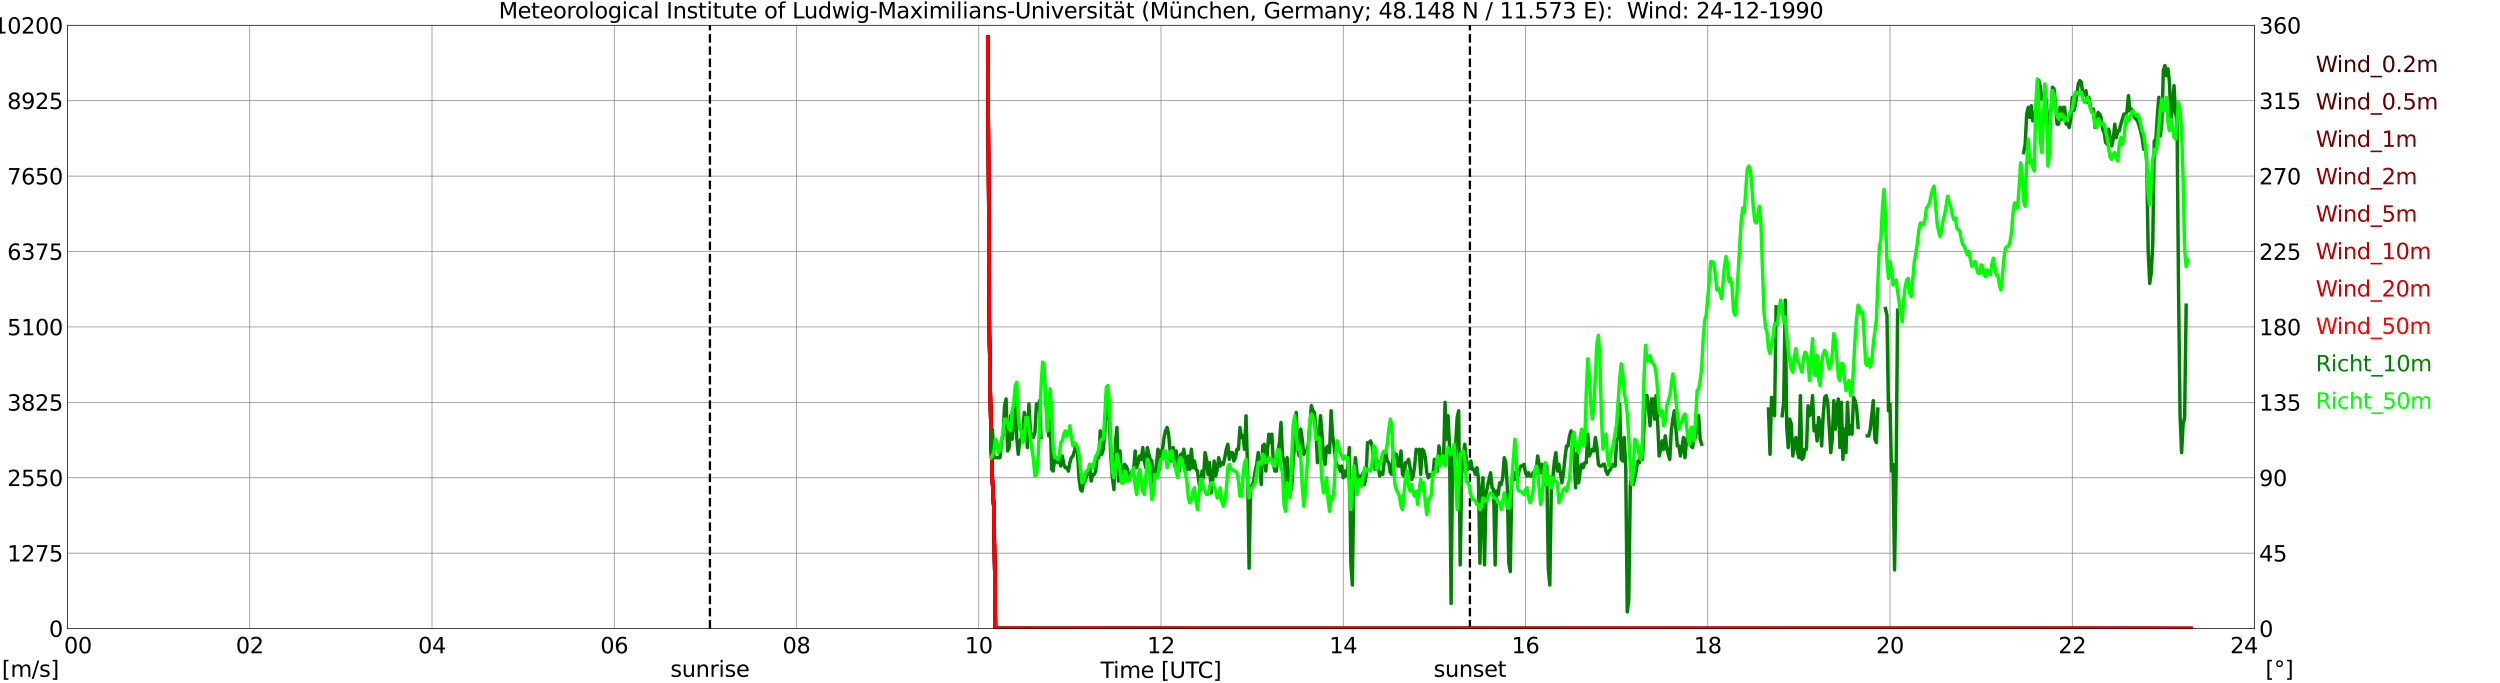 <?xml version="1.0" encoding="utf-8" standalone="no"?>
<!DOCTYPE svg PUBLIC "-//W3C//DTD SVG 1.1//EN"
  "http://www.w3.org/Graphics/SVG/1.1/DTD/svg11.dtd">
<svg xmlns:xlink="http://www.w3.org/1999/xlink" width="1085.4pt" height="296.64pt" viewBox="0 0 1085.4 296.64" xmlns="http://www.w3.org/2000/svg" version="1.1">
 <defs>
  <style type="text/css">*{stroke-linejoin: round; stroke-linecap: butt}</style>
 </defs>
 <g id="figure_1">
  <g id="patch_1">
   <path d="M 0 296.64 
L 1085.4 296.64 
L 1085.4 0 
L 0 0 
z
" style="fill: #ffffff"/>
  </g>
  <g id="axes_1">
   <g id="patch_2">
    <path d="M 29.306 272.909 
L 978.814 272.909 
L 978.814 10.976 
L 29.306 10.976 
z
" style="fill: #ffffff"/>
   </g>
   <g id="patch_3">
    <path d="M 978.814 272.909 
L 978.814 272.909 
L 978.814 10.976 
L 978.814 10.976 
z
" clip-path="url(#p62bfc282e2)" style="fill: #d3d3d3; opacity: 0.25; stroke: #d3d3d3; stroke-linejoin: miter"/>
   </g>
   <g id="matplotlib.axis_1">
    <g id="xtick_1">
     <g id="line2d_1">
      <path d="M 29.306 272.909 
L 29.306 10.976 
" clip-path="url(#p62bfc282e2)" style="fill: none; stroke: #808080; stroke-width: 0.3; stroke-linecap: square"/>
     </g>
     <g id="line2d_2"/>
     <g id="text_1">
      <!--    00 -->
      <g transform="translate(18.733 283.627) scale(0.095 -0.095)">
       <defs>
        <path id="DejaVuSans-20" transform="scale(0.016)"/>
        <path id="DejaVuSans-30" d="M 2034 4250 
Q 1547 4250 1301 3770 
Q 1056 3291 1056 2328 
Q 1056 1369 1301 889 
Q 1547 409 2034 409 
Q 2525 409 2770 889 
Q 3016 1369 3016 2328 
Q 3016 3291 2770 3770 
Q 2525 4250 2034 4250 
z
M 2034 4750 
Q 2819 4750 3233 4129 
Q 3647 3509 3647 2328 
Q 3647 1150 3233 529 
Q 2819 -91 2034 -91 
Q 1250 -91 836 529 
Q 422 1150 422 2328 
Q 422 3509 836 4129 
Q 1250 4750 2034 4750 
z
" transform="scale(0.016)"/>
       </defs>
       <use xlink:href="#DejaVuSans-20"/>
       <use xlink:href="#DejaVuSans-20" transform="translate(31.787 0)"/>
       <use xlink:href="#DejaVuSans-20" transform="translate(63.574 0)"/>
       <use xlink:href="#DejaVuSans-30" transform="translate(95.361 0)"/>
       <use xlink:href="#DejaVuSans-30" transform="translate(158.984 0)"/>
      </g>
     </g>
    </g>
    <g id="xtick_2">
     <g id="line2d_3">
      <path d="M 108.431 272.909 
L 108.431 10.976 
" clip-path="url(#p62bfc282e2)" style="fill: none; stroke: #808080; stroke-width: 0.3; stroke-linecap: square"/>
     </g>
     <g id="line2d_4"/>
     <g id="text_2">
      <!-- 02 -->
      <g transform="translate(102.387 283.627) scale(0.095 -0.095)">
       <defs>
        <path id="DejaVuSans-32" d="M 1228 531 
L 3431 531 
L 3431 0 
L 469 0 
L 469 531 
Q 828 903 1448 1529 
Q 2069 2156 2228 2338 
Q 2531 2678 2651 2914 
Q 2772 3150 2772 3378 
Q 2772 3750 2511 3984 
Q 2250 4219 1831 4219 
Q 1534 4219 1204 4116 
Q 875 4013 500 3803 
L 500 4441 
Q 881 4594 1212 4672 
Q 1544 4750 1819 4750 
Q 2544 4750 2975 4387 
Q 3406 4025 3406 3419 
Q 3406 3131 3298 2873 
Q 3191 2616 2906 2266 
Q 2828 2175 2409 1742 
Q 1991 1309 1228 531 
z
" transform="scale(0.016)"/>
       </defs>
       <use xlink:href="#DejaVuSans-30"/>
       <use xlink:href="#DejaVuSans-32" transform="translate(63.623 0)"/>
      </g>
     </g>
    </g>
    <g id="xtick_3">
     <g id="line2d_5">
      <path d="M 187.557 272.909 
L 187.557 10.976 
" clip-path="url(#p62bfc282e2)" style="fill: none; stroke: #808080; stroke-width: 0.3; stroke-linecap: square"/>
     </g>
     <g id="line2d_6"/>
     <g id="text_3">
      <!-- 04 -->
      <g transform="translate(181.513 283.627) scale(0.095 -0.095)">
       <defs>
        <path id="DejaVuSans-34" d="M 2419 4116 
L 825 1625 
L 2419 1625 
L 2419 4116 
z
M 2253 4666 
L 3047 4666 
L 3047 1625 
L 3713 1625 
L 3713 1100 
L 3047 1100 
L 3047 0 
L 2419 0 
L 2419 1100 
L 313 1100 
L 313 1709 
L 2253 4666 
z
" transform="scale(0.016)"/>
       </defs>
       <use xlink:href="#DejaVuSans-30"/>
       <use xlink:href="#DejaVuSans-34" transform="translate(63.623 0)"/>
      </g>
     </g>
    </g>
    <g id="xtick_4">
     <g id="line2d_7">
      <path d="M 266.683 272.909 
L 266.683 10.976 
" clip-path="url(#p62bfc282e2)" style="fill: none; stroke: #808080; stroke-width: 0.3; stroke-linecap: square"/>
     </g>
     <g id="line2d_8"/>
     <g id="text_4">
      <!-- 06 -->
      <g transform="translate(260.638 283.627) scale(0.095 -0.095)">
       <defs>
        <path id="DejaVuSans-36" d="M 2113 2584 
Q 1688 2584 1439 2293 
Q 1191 2003 1191 1497 
Q 1191 994 1439 701 
Q 1688 409 2113 409 
Q 2538 409 2786 701 
Q 3034 994 3034 1497 
Q 3034 2003 2786 2293 
Q 2538 2584 2113 2584 
z
M 3366 4563 
L 3366 3988 
Q 3128 4100 2886 4159 
Q 2644 4219 2406 4219 
Q 1781 4219 1451 3797 
Q 1122 3375 1075 2522 
Q 1259 2794 1537 2939 
Q 1816 3084 2150 3084 
Q 2853 3084 3261 2657 
Q 3669 2231 3669 1497 
Q 3669 778 3244 343 
Q 2819 -91 2113 -91 
Q 1303 -91 875 529 
Q 447 1150 447 2328 
Q 447 3434 972 4092 
Q 1497 4750 2381 4750 
Q 2619 4750 2861 4703 
Q 3103 4656 3366 4563 
z
" transform="scale(0.016)"/>
       </defs>
       <use xlink:href="#DejaVuSans-30"/>
       <use xlink:href="#DejaVuSans-36" transform="translate(63.623 0)"/>
      </g>
     </g>
    </g>
    <g id="xtick_5">
     <g id="line2d_9">
      <path d="M 345.808 272.909 
L 345.808 10.976 
" clip-path="url(#p62bfc282e2)" style="fill: none; stroke: #808080; stroke-width: 0.3; stroke-linecap: square"/>
     </g>
     <g id="line2d_10"/>
     <g id="text_5">
      <!-- 08 -->
      <g transform="translate(339.764 283.627) scale(0.095 -0.095)">
       <defs>
        <path id="DejaVuSans-38" d="M 2034 2216 
Q 1584 2216 1326 1975 
Q 1069 1734 1069 1313 
Q 1069 891 1326 650 
Q 1584 409 2034 409 
Q 2484 409 2743 651 
Q 3003 894 3003 1313 
Q 3003 1734 2745 1975 
Q 2488 2216 2034 2216 
z
M 1403 2484 
Q 997 2584 770 2862 
Q 544 3141 544 3541 
Q 544 4100 942 4425 
Q 1341 4750 2034 4750 
Q 2731 4750 3128 4425 
Q 3525 4100 3525 3541 
Q 3525 3141 3298 2862 
Q 3072 2584 2669 2484 
Q 3125 2378 3379 2068 
Q 3634 1759 3634 1313 
Q 3634 634 3220 271 
Q 2806 -91 2034 -91 
Q 1263 -91 848 271 
Q 434 634 434 1313 
Q 434 1759 690 2068 
Q 947 2378 1403 2484 
z
M 1172 3481 
Q 1172 3119 1398 2916 
Q 1625 2713 2034 2713 
Q 2441 2713 2670 2916 
Q 2900 3119 2900 3481 
Q 2900 3844 2670 4047 
Q 2441 4250 2034 4250 
Q 1625 4250 1398 4047 
Q 1172 3844 1172 3481 
z
" transform="scale(0.016)"/>
       </defs>
       <use xlink:href="#DejaVuSans-30"/>
       <use xlink:href="#DejaVuSans-38" transform="translate(63.623 0)"/>
      </g>
     </g>
    </g>
    <g id="xtick_6">
     <g id="line2d_11">
      <path d="M 424.934 272.909 
L 424.934 10.976 
" clip-path="url(#p62bfc282e2)" style="fill: none; stroke: #808080; stroke-width: 0.3; stroke-linecap: square"/>
     </g>
     <g id="line2d_12"/>
     <g id="text_6">
      <!-- 10 -->
      <g transform="translate(418.89 283.627) scale(0.095 -0.095)">
       <defs>
        <path id="DejaVuSans-31" d="M 794 531 
L 1825 531 
L 1825 4091 
L 703 3866 
L 703 4441 
L 1819 4666 
L 2450 4666 
L 2450 531 
L 3481 531 
L 3481 0 
L 794 0 
L 794 531 
z
" transform="scale(0.016)"/>
       </defs>
       <use xlink:href="#DejaVuSans-31"/>
       <use xlink:href="#DejaVuSans-30" transform="translate(63.623 0)"/>
      </g>
     </g>
    </g>
    <g id="xtick_7">
     <g id="line2d_13">
      <path d="M 504.06 272.909 
L 504.06 10.976 
" clip-path="url(#p62bfc282e2)" style="fill: none; stroke: #808080; stroke-width: 0.3; stroke-linecap: square"/>
     </g>
     <g id="line2d_14"/>
     <g id="text_7">
      <!-- 12 -->
      <g transform="translate(498.015 283.627) scale(0.095 -0.095)">
       <use xlink:href="#DejaVuSans-31"/>
       <use xlink:href="#DejaVuSans-32" transform="translate(63.623 0)"/>
      </g>
     </g>
    </g>
    <g id="xtick_8">
     <g id="line2d_15">
      <path d="M 583.185 272.909 
L 583.185 10.976 
" clip-path="url(#p62bfc282e2)" style="fill: none; stroke: #808080; stroke-width: 0.3; stroke-linecap: square"/>
     </g>
     <g id="line2d_16"/>
     <g id="text_8">
      <!-- 14 -->
      <g transform="translate(577.141 283.627) scale(0.095 -0.095)">
       <use xlink:href="#DejaVuSans-31"/>
       <use xlink:href="#DejaVuSans-34" transform="translate(63.623 0)"/>
      </g>
     </g>
    </g>
    <g id="xtick_9">
     <g id="line2d_17">
      <path d="M 662.311 272.909 
L 662.311 10.976 
" clip-path="url(#p62bfc282e2)" style="fill: none; stroke: #808080; stroke-width: 0.3; stroke-linecap: square"/>
     </g>
     <g id="line2d_18"/>
     <g id="text_9">
      <!-- 16 -->
      <g transform="translate(656.267 283.627) scale(0.095 -0.095)">
       <use xlink:href="#DejaVuSans-31"/>
       <use xlink:href="#DejaVuSans-36" transform="translate(63.623 0)"/>
      </g>
     </g>
    </g>
    <g id="xtick_10">
     <g id="line2d_19">
      <path d="M 741.437 272.909 
L 741.437 10.976 
" clip-path="url(#p62bfc282e2)" style="fill: none; stroke: #808080; stroke-width: 0.3; stroke-linecap: square"/>
     </g>
     <g id="line2d_20"/>
     <g id="text_10">
      <!-- 18 -->
      <g transform="translate(735.392 283.627) scale(0.095 -0.095)">
       <use xlink:href="#DejaVuSans-31"/>
       <use xlink:href="#DejaVuSans-38" transform="translate(63.623 0)"/>
      </g>
     </g>
    </g>
    <g id="xtick_11">
     <g id="line2d_21">
      <path d="M 820.562 272.909 
L 820.562 10.976 
" clip-path="url(#p62bfc282e2)" style="fill: none; stroke: #808080; stroke-width: 0.3; stroke-linecap: square"/>
     </g>
     <g id="line2d_22"/>
     <g id="text_11">
      <!-- 20 -->
      <g transform="translate(814.518 283.627) scale(0.095 -0.095)">
       <use xlink:href="#DejaVuSans-32"/>
       <use xlink:href="#DejaVuSans-30" transform="translate(63.623 0)"/>
      </g>
     </g>
    </g>
    <g id="xtick_12">
     <g id="line2d_23">
      <path d="M 899.688 272.909 
L 899.688 10.976 
" clip-path="url(#p62bfc282e2)" style="fill: none; stroke: #808080; stroke-width: 0.3; stroke-linecap: square"/>
     </g>
     <g id="line2d_24"/>
     <g id="text_12">
      <!-- 22 -->
      <g transform="translate(893.644 283.627) scale(0.095 -0.095)">
       <use xlink:href="#DejaVuSans-32"/>
       <use xlink:href="#DejaVuSans-32" transform="translate(63.623 0)"/>
      </g>
     </g>
    </g>
    <g id="xtick_13">
     <g id="line2d_25">
      <path d="M 978.814 272.909 
L 978.814 10.976 
" clip-path="url(#p62bfc282e2)" style="fill: none; stroke: #808080; stroke-width: 0.3; stroke-linecap: square"/>
     </g>
     <g id="line2d_26"/>
     <g id="text_13">
      <!-- 24    -->
      <g transform="translate(968.241 283.627) scale(0.095 -0.095)">
       <use xlink:href="#DejaVuSans-32"/>
       <use xlink:href="#DejaVuSans-34" transform="translate(63.623 0)"/>
       <use xlink:href="#DejaVuSans-20" transform="translate(127.246 0)"/>
       <use xlink:href="#DejaVuSans-20" transform="translate(159.033 0)"/>
       <use xlink:href="#DejaVuSans-20" transform="translate(190.82 0)"/>
      </g>
     </g>
    </g>
    <g id="text_14">
     <!-- Time [UTC] -->
     <g transform="translate(477.806 294.322) scale(0.095 -0.095)">
      <defs>
       <path id="DejaVuSans-54" d="M -19 4666 
L 3928 4666 
L 3928 4134 
L 2272 4134 
L 2272 0 
L 1638 0 
L 1638 4134 
L -19 4134 
L -19 4666 
z
" transform="scale(0.016)"/>
       <path id="DejaVuSans-69" d="M 603 3500 
L 1178 3500 
L 1178 0 
L 603 0 
L 603 3500 
z
M 603 4863 
L 1178 4863 
L 1178 4134 
L 603 4134 
L 603 4863 
z
" transform="scale(0.016)"/>
       <path id="DejaVuSans-6d" d="M 3328 2828 
Q 3544 3216 3844 3400 
Q 4144 3584 4550 3584 
Q 5097 3584 5394 3201 
Q 5691 2819 5691 2113 
L 5691 0 
L 5113 0 
L 5113 2094 
Q 5113 2597 4934 2840 
Q 4756 3084 4391 3084 
Q 3944 3084 3684 2787 
Q 3425 2491 3425 1978 
L 3425 0 
L 2847 0 
L 2847 2094 
Q 2847 2600 2669 2842 
Q 2491 3084 2119 3084 
Q 1678 3084 1418 2786 
Q 1159 2488 1159 1978 
L 1159 0 
L 581 0 
L 581 3500 
L 1159 3500 
L 1159 2956 
Q 1356 3278 1631 3431 
Q 1906 3584 2284 3584 
Q 2666 3584 2933 3390 
Q 3200 3197 3328 2828 
z
" transform="scale(0.016)"/>
       <path id="DejaVuSans-65" d="M 3597 1894 
L 3597 1613 
L 953 1613 
Q 991 1019 1311 708 
Q 1631 397 2203 397 
Q 2534 397 2845 478 
Q 3156 559 3463 722 
L 3463 178 
Q 3153 47 2828 -22 
Q 2503 -91 2169 -91 
Q 1331 -91 842 396 
Q 353 884 353 1716 
Q 353 2575 817 3079 
Q 1281 3584 2069 3584 
Q 2775 3584 3186 3129 
Q 3597 2675 3597 1894 
z
M 3022 2063 
Q 3016 2534 2758 2815 
Q 2500 3097 2075 3097 
Q 1594 3097 1305 2825 
Q 1016 2553 972 2059 
L 3022 2063 
z
" transform="scale(0.016)"/>
       <path id="DejaVuSans-5b" d="M 550 4863 
L 1875 4863 
L 1875 4416 
L 1125 4416 
L 1125 -397 
L 1875 -397 
L 1875 -844 
L 550 -844 
L 550 4863 
z
" transform="scale(0.016)"/>
       <path id="DejaVuSans-55" d="M 556 4666 
L 1191 4666 
L 1191 1831 
Q 1191 1081 1462 751 
Q 1734 422 2344 422 
Q 2950 422 3222 751 
Q 3494 1081 3494 1831 
L 3494 4666 
L 4128 4666 
L 4128 1753 
Q 4128 841 3676 375 
Q 3225 -91 2344 -91 
Q 1459 -91 1007 375 
Q 556 841 556 1753 
L 556 4666 
z
" transform="scale(0.016)"/>
       <path id="DejaVuSans-43" d="M 4122 4306 
L 4122 3641 
Q 3803 3938 3442 4084 
Q 3081 4231 2675 4231 
Q 1875 4231 1450 3742 
Q 1025 3253 1025 2328 
Q 1025 1406 1450 917 
Q 1875 428 2675 428 
Q 3081 428 3442 575 
Q 3803 722 4122 1019 
L 4122 359 
Q 3791 134 3420 21 
Q 3050 -91 2638 -91 
Q 1578 -91 968 557 
Q 359 1206 359 2328 
Q 359 3453 968 4101 
Q 1578 4750 2638 4750 
Q 3056 4750 3426 4639 
Q 3797 4528 4122 4306 
z
" transform="scale(0.016)"/>
       <path id="DejaVuSans-5d" d="M 1947 4863 
L 1947 -844 
L 622 -844 
L 622 -397 
L 1369 -397 
L 1369 4416 
L 622 4416 
L 622 4863 
L 1947 4863 
z
" transform="scale(0.016)"/>
      </defs>
      <use xlink:href="#DejaVuSans-54"/>
      <use xlink:href="#DejaVuSans-69" transform="translate(57.959 0)"/>
      <use xlink:href="#DejaVuSans-6d" transform="translate(85.742 0)"/>
      <use xlink:href="#DejaVuSans-65" transform="translate(183.154 0)"/>
      <use xlink:href="#DejaVuSans-20" transform="translate(244.678 0)"/>
      <use xlink:href="#DejaVuSans-5b" transform="translate(276.465 0)"/>
      <use xlink:href="#DejaVuSans-55" transform="translate(315.479 0)"/>
      <use xlink:href="#DejaVuSans-54" transform="translate(388.672 0)"/>
      <use xlink:href="#DejaVuSans-43" transform="translate(443.881 0)"/>
      <use xlink:href="#DejaVuSans-5d" transform="translate(513.705 0)"/>
     </g>
    </g>
   </g>
   <g id="matplotlib.axis_2">
    <g id="ytick_1">
     <g id="line2d_27">
      <path d="M 29.306 272.909 
L 978.814 272.909 
" clip-path="url(#p62bfc282e2)" style="fill: none; stroke: #808080; stroke-width: 0.3; stroke-linecap: square"/>
     </g>
     <g id="line2d_28"/>
     <g id="text_15">
      <!-- 0 -->
      <g transform="translate(21.261 276.518) scale(0.095 -0.095)">
       <use xlink:href="#DejaVuSans-30"/>
      </g>
     </g>
    </g>
    <g id="ytick_2">
     <g id="line2d_29">
      <path d="M 29.306 240.167 
L 978.814 240.167 
" clip-path="url(#p62bfc282e2)" style="fill: none; stroke: #808080; stroke-width: 0.3; stroke-linecap: square"/>
     </g>
     <g id="line2d_30"/>
     <g id="text_16">
      <!-- 1275 -->
      <g transform="translate(3.128 243.776) scale(0.095 -0.095)">
       <defs>
        <path id="DejaVuSans-37" d="M 525 4666 
L 3525 4666 
L 3525 4397 
L 1831 0 
L 1172 0 
L 2766 4134 
L 525 4134 
L 525 4666 
z
" transform="scale(0.016)"/>
        <path id="DejaVuSans-35" d="M 691 4666 
L 3169 4666 
L 3169 4134 
L 1269 4134 
L 1269 2991 
Q 1406 3038 1543 3061 
Q 1681 3084 1819 3084 
Q 2600 3084 3056 2656 
Q 3513 2228 3513 1497 
Q 3513 744 3044 326 
Q 2575 -91 1722 -91 
Q 1428 -91 1123 -41 
Q 819 9 494 109 
L 494 744 
Q 775 591 1075 516 
Q 1375 441 1709 441 
Q 2250 441 2565 725 
Q 2881 1009 2881 1497 
Q 2881 1984 2565 2268 
Q 2250 2553 1709 2553 
Q 1456 2553 1204 2497 
Q 953 2441 691 2322 
L 691 4666 
z
" transform="scale(0.016)"/>
       </defs>
       <use xlink:href="#DejaVuSans-31"/>
       <use xlink:href="#DejaVuSans-32" transform="translate(63.623 0)"/>
       <use xlink:href="#DejaVuSans-37" transform="translate(127.246 0)"/>
       <use xlink:href="#DejaVuSans-35" transform="translate(190.869 0)"/>
      </g>
     </g>
    </g>
    <g id="ytick_3">
     <g id="line2d_31">
      <path d="M 29.306 207.426 
L 978.814 207.426 
" clip-path="url(#p62bfc282e2)" style="fill: none; stroke: #808080; stroke-width: 0.3; stroke-linecap: square"/>
     </g>
     <g id="line2d_32"/>
     <g id="text_17">
      <!-- 2550 -->
      <g transform="translate(3.128 211.035) scale(0.095 -0.095)">
       <use xlink:href="#DejaVuSans-32"/>
       <use xlink:href="#DejaVuSans-35" transform="translate(63.623 0)"/>
       <use xlink:href="#DejaVuSans-35" transform="translate(127.246 0)"/>
       <use xlink:href="#DejaVuSans-30" transform="translate(190.869 0)"/>
      </g>
     </g>
    </g>
    <g id="ytick_4">
     <g id="line2d_33">
      <path d="M 29.306 174.684 
L 978.814 174.684 
" clip-path="url(#p62bfc282e2)" style="fill: none; stroke: #808080; stroke-width: 0.3; stroke-linecap: square"/>
     </g>
     <g id="line2d_34"/>
     <g id="text_18">
      <!-- 3825 -->
      <g transform="translate(3.128 178.293) scale(0.095 -0.095)">
       <defs>
        <path id="DejaVuSans-33" d="M 2597 2516 
Q 3050 2419 3304 2112 
Q 3559 1806 3559 1356 
Q 3559 666 3084 287 
Q 2609 -91 1734 -91 
Q 1441 -91 1130 -33 
Q 819 25 488 141 
L 488 750 
Q 750 597 1062 519 
Q 1375 441 1716 441 
Q 2309 441 2620 675 
Q 2931 909 2931 1356 
Q 2931 1769 2642 2001 
Q 2353 2234 1838 2234 
L 1294 2234 
L 1294 2753 
L 1863 2753 
Q 2328 2753 2575 2939 
Q 2822 3125 2822 3475 
Q 2822 3834 2567 4026 
Q 2313 4219 1838 4219 
Q 1578 4219 1281 4162 
Q 984 4106 628 3988 
L 628 4550 
Q 988 4650 1302 4700 
Q 1616 4750 1894 4750 
Q 2613 4750 3031 4423 
Q 3450 4097 3450 3541 
Q 3450 3153 3228 2886 
Q 3006 2619 2597 2516 
z
" transform="scale(0.016)"/>
       </defs>
       <use xlink:href="#DejaVuSans-33"/>
       <use xlink:href="#DejaVuSans-38" transform="translate(63.623 0)"/>
       <use xlink:href="#DejaVuSans-32" transform="translate(127.246 0)"/>
       <use xlink:href="#DejaVuSans-35" transform="translate(190.869 0)"/>
      </g>
     </g>
    </g>
    <g id="ytick_5">
     <g id="line2d_35">
      <path d="M 29.306 141.942 
L 978.814 141.942 
" clip-path="url(#p62bfc282e2)" style="fill: none; stroke: #808080; stroke-width: 0.3; stroke-linecap: square"/>
     </g>
     <g id="line2d_36"/>
     <g id="text_19">
      <!-- 5100 -->
      <g transform="translate(3.128 145.551) scale(0.095 -0.095)">
       <use xlink:href="#DejaVuSans-35"/>
       <use xlink:href="#DejaVuSans-31" transform="translate(63.623 0)"/>
       <use xlink:href="#DejaVuSans-30" transform="translate(127.246 0)"/>
       <use xlink:href="#DejaVuSans-30" transform="translate(190.869 0)"/>
      </g>
     </g>
    </g>
    <g id="ytick_6">
     <g id="line2d_37">
      <path d="M 29.306 109.201 
L 978.814 109.201 
" clip-path="url(#p62bfc282e2)" style="fill: none; stroke: #808080; stroke-width: 0.3; stroke-linecap: square"/>
     </g>
     <g id="line2d_38"/>
     <g id="text_20">
      <!-- 6375 -->
      <g transform="translate(3.128 112.81) scale(0.095 -0.095)">
       <use xlink:href="#DejaVuSans-36"/>
       <use xlink:href="#DejaVuSans-33" transform="translate(63.623 0)"/>
       <use xlink:href="#DejaVuSans-37" transform="translate(127.246 0)"/>
       <use xlink:href="#DejaVuSans-35" transform="translate(190.869 0)"/>
      </g>
     </g>
    </g>
    <g id="ytick_7">
     <g id="line2d_39">
      <path d="M 29.306 76.459 
L 978.814 76.459 
" clip-path="url(#p62bfc282e2)" style="fill: none; stroke: #808080; stroke-width: 0.3; stroke-linecap: square"/>
     </g>
     <g id="line2d_40"/>
     <g id="text_21">
      <!-- 7650 -->
      <g transform="translate(3.128 80.068) scale(0.095 -0.095)">
       <use xlink:href="#DejaVuSans-37"/>
       <use xlink:href="#DejaVuSans-36" transform="translate(63.623 0)"/>
       <use xlink:href="#DejaVuSans-35" transform="translate(127.246 0)"/>
       <use xlink:href="#DejaVuSans-30" transform="translate(190.869 0)"/>
      </g>
     </g>
    </g>
    <g id="ytick_8">
     <g id="line2d_41">
      <path d="M 29.306 43.717 
L 978.814 43.717 
" clip-path="url(#p62bfc282e2)" style="fill: none; stroke: #808080; stroke-width: 0.3; stroke-linecap: square"/>
     </g>
     <g id="line2d_42"/>
     <g id="text_22">
      <!-- 8925 -->
      <g transform="translate(3.128 47.327) scale(0.095 -0.095)">
       <defs>
        <path id="DejaVuSans-39" d="M 703 97 
L 703 672 
Q 941 559 1184 500 
Q 1428 441 1663 441 
Q 2288 441 2617 861 
Q 2947 1281 2994 2138 
Q 2813 1869 2534 1725 
Q 2256 1581 1919 1581 
Q 1219 1581 811 2004 
Q 403 2428 403 3163 
Q 403 3881 828 4315 
Q 1253 4750 1959 4750 
Q 2769 4750 3195 4129 
Q 3622 3509 3622 2328 
Q 3622 1225 3098 567 
Q 2575 -91 1691 -91 
Q 1453 -91 1209 -44 
Q 966 3 703 97 
z
M 1959 2075 
Q 2384 2075 2632 2365 
Q 2881 2656 2881 3163 
Q 2881 3666 2632 3958 
Q 2384 4250 1959 4250 
Q 1534 4250 1286 3958 
Q 1038 3666 1038 3163 
Q 1038 2656 1286 2365 
Q 1534 2075 1959 2075 
z
" transform="scale(0.016)"/>
       </defs>
       <use xlink:href="#DejaVuSans-38"/>
       <use xlink:href="#DejaVuSans-39" transform="translate(63.623 0)"/>
       <use xlink:href="#DejaVuSans-32" transform="translate(127.246 0)"/>
       <use xlink:href="#DejaVuSans-35" transform="translate(190.869 0)"/>
      </g>
     </g>
    </g>
    <g id="ytick_9">
     <g id="line2d_43">
      <path d="M 29.306 10.976 
L 978.814 10.976 
" clip-path="url(#p62bfc282e2)" style="fill: none; stroke: #808080; stroke-width: 0.3; stroke-linecap: square"/>
     </g>
     <g id="line2d_44"/>
     <g id="text_23">
      <!-- 10200 -->
      <g transform="translate(-2.916 14.585) scale(0.095 -0.095)">
       <use xlink:href="#DejaVuSans-31"/>
       <use xlink:href="#DejaVuSans-30" transform="translate(63.623 0)"/>
       <use xlink:href="#DejaVuSans-32" transform="translate(127.246 0)"/>
       <use xlink:href="#DejaVuSans-30" transform="translate(190.869 0)"/>
       <use xlink:href="#DejaVuSans-30" transform="translate(254.492 0)"/>
      </g>
     </g>
    </g>
   </g>
   <g id="line2d_45">
    <path d="M 308.224 272.909 
L 308.224 10.976 
" clip-path="url(#p62bfc282e2)" style="fill: none; stroke-dasharray: 3.7,1.6; stroke-dashoffset: 0; stroke: #000000"/>
   </g>
   <g id="line2d_46">
    <path d="M 638.178 272.909 
L 638.178 10.976 
" clip-path="url(#p62bfc282e2)" style="fill: none; stroke-dasharray: 3.7,1.6; stroke-dashoffset: 0; stroke: #000000"/>
   </g>
   <g id="line2d_47">
    <path d="M 428.89 16.112 
L 429.55 144.501 
L 430.209 187.296 
L 430.869 208.693 
L 431.528 221.531 
L 432.187 272.883 
L 450.65 272.892 
L 649.783 272.894 
L 742.756 272.9 
L 944.526 272.901 
L 951.12 272.9 
L 951.12 272.9 
" clip-path="url(#p62bfc282e2)" style="fill: none; stroke: #460000; stroke-width: 1.5; stroke-linecap: square"/>
   </g>
   <g id="line2d_48">
    <path d="M 428.89 16.112 
L 429.55 144.499 
L 430.209 187.293 
L 430.869 208.69 
L 431.528 221.527 
L 432.187 272.878 
L 448.012 272.892 
L 562.085 272.887 
L 617.473 272.89 
L 655.717 272.89 
L 882.544 272.894 
L 921.448 272.89 
L 951.12 272.898 
L 951.12 272.898 
" clip-path="url(#p62bfc282e2)" style="fill: none; stroke: #5d0000; stroke-width: 1.5; stroke-linecap: square"/>
   </g>
   <g id="line2d_49">
    <path d="M 428.89 16.112 
L 429.55 144.499 
L 430.209 187.292 
L 430.869 208.688 
L 431.528 221.525 
L 432.187 272.875 
L 446.034 272.884 
L 475.706 272.868 
L 549.557 272.88 
L 589.12 272.883 
L 714.402 272.896 
L 866.719 272.893 
L 933.316 272.895 
L 951.12 272.897 
L 951.12 272.897 
" clip-path="url(#p62bfc282e2)" style="fill: none; stroke: #740000; stroke-width: 1.5; stroke-linecap: square"/>
   </g>
   <g id="line2d_50">
    <path d="M 428.89 16.112 
L 429.55 144.497 
L 430.209 187.29 
L 430.869 208.686 
L 431.528 221.524 
L 432.187 272.872 
L 446.034 272.883 
L 473.069 272.874 
L 505.379 272.874 
L 530.435 272.881 
L 625.386 272.886 
L 661.652 272.88 
L 951.12 272.896 
L 951.12 272.896 
" clip-path="url(#p62bfc282e2)" style="fill: none; stroke: #8b0000; stroke-width: 1.5; stroke-linecap: square"/>
   </g>
   <g id="line2d_51">
    <path d="M 428.89 16.112 
L 429.55 144.496 
L 430.209 187.288 
L 430.869 208.681 
L 431.528 221.518 
L 432.187 272.866 
L 443.397 272.869 
L 504.06 272.864 
L 529.776 272.869 
L 579.229 272.88 
L 598.351 272.878 
L 657.695 272.878 
L 872.653 272.887 
L 900.347 272.883 
L 945.185 272.899 
L 951.12 272.897 
L 951.12 272.897 
" clip-path="url(#p62bfc282e2)" style="fill: none; stroke: #a20000; stroke-width: 1.5; stroke-linecap: square"/>
   </g>
   <g id="line2d_52">
    <path d="M 428.89 16.112 
L 429.55 144.498 
L 430.209 187.287 
L 430.869 208.681 
L 431.528 221.515 
L 432.187 272.861 
L 439.44 272.877 
L 690.664 272.884 
L 931.998 272.88 
L 948.482 272.898 
L 951.12 272.894 
L 951.12 272.894 
" clip-path="url(#p62bfc282e2)" style="fill: none; stroke: #b90000; stroke-width: 1.5; stroke-linecap: square"/>
   </g>
   <g id="line2d_53">
    <path d="M 428.89 16.112 
L 429.55 144.492 
L 430.209 187.279 
L 430.869 208.672 
L 431.528 221.505 
L 432.187 272.85 
L 442.078 272.862 
L 456.584 272.873 
L 755.943 272.89 
L 908.919 272.862 
L 951.12 272.892 
L 951.12 272.892 
" clip-path="url(#p62bfc282e2)" style="fill: none; stroke: #d10000; stroke-width: 1.5; stroke-linecap: square"/>
   </g>
   <g id="line2d_54">
    <path d="M 428.89 16.112 
L 429.55 144.482 
L 430.209 187.265 
L 430.869 208.657 
L 431.528 221.49 
L 432.187 272.831 
L 443.397 272.84 
L 459.222 272.851 
L 473.728 272.829 
L 643.848 272.866 
L 677.477 272.876 
L 715.721 272.864 
L 747.371 272.873 
L 779.021 272.864 
L 792.868 272.864 
L 872.653 272.852 
L 884.522 272.891 
L 951.12 272.892 
L 951.12 272.892 
" clip-path="url(#p62bfc282e2)" style="fill: none; stroke: #ff0000; stroke-width: 1.5; stroke-linecap: square"/>
   </g>
   <g id="patch_4">
    <path d="M 29.306 272.909 
L 29.306 10.976 
" style="fill: none; stroke: #000000; stroke-width: 0.3; stroke-linejoin: miter; stroke-linecap: square"/>
   </g>
   <g id="patch_5">
    <path d="M 29.306 272.909 
L 978.814 272.909 
" style="fill: none; stroke: #000000; stroke-width: 0.3; stroke-linejoin: miter; stroke-linecap: square"/>
   </g>
   <g id="patch_6">
    <path d="M 29.306 10.976 
L 978.814 10.976 
" style="fill: none; stroke: #000000; stroke-width: 0.3; stroke-linejoin: miter; stroke-linecap: square"/>
   </g>
   <g id="text_24">
    <!-- sunrise -->
    <g transform="translate(291.059 293.863) scale(0.095 -0.095)">
     <defs>
      <path id="DejaVuSans-73" d="M 2834 3397 
L 2834 2853 
Q 2591 2978 2328 3040 
Q 2066 3103 1784 3103 
Q 1356 3103 1142 2972 
Q 928 2841 928 2578 
Q 928 2378 1081 2264 
Q 1234 2150 1697 2047 
L 1894 2003 
Q 2506 1872 2764 1633 
Q 3022 1394 3022 966 
Q 3022 478 2636 193 
Q 2250 -91 1575 -91 
Q 1294 -91 989 -36 
Q 684 19 347 128 
L 347 722 
Q 666 556 975 473 
Q 1284 391 1588 391 
Q 1994 391 2212 530 
Q 2431 669 2431 922 
Q 2431 1156 2273 1281 
Q 2116 1406 1581 1522 
L 1381 1569 
Q 847 1681 609 1914 
Q 372 2147 372 2553 
Q 372 3047 722 3315 
Q 1072 3584 1716 3584 
Q 2034 3584 2315 3537 
Q 2597 3491 2834 3397 
z
" transform="scale(0.016)"/>
      <path id="DejaVuSans-75" d="M 544 1381 
L 544 3500 
L 1119 3500 
L 1119 1403 
Q 1119 906 1312 657 
Q 1506 409 1894 409 
Q 2359 409 2629 706 
Q 2900 1003 2900 1516 
L 2900 3500 
L 3475 3500 
L 3475 0 
L 2900 0 
L 2900 538 
Q 2691 219 2414 64 
Q 2138 -91 1772 -91 
Q 1169 -91 856 284 
Q 544 659 544 1381 
z
M 1991 3584 
L 1991 3584 
z
" transform="scale(0.016)"/>
      <path id="DejaVuSans-6e" d="M 3513 2113 
L 3513 0 
L 2938 0 
L 2938 2094 
Q 2938 2591 2744 2837 
Q 2550 3084 2163 3084 
Q 1697 3084 1428 2787 
Q 1159 2491 1159 1978 
L 1159 0 
L 581 0 
L 581 3500 
L 1159 3500 
L 1159 2956 
Q 1366 3272 1645 3428 
Q 1925 3584 2291 3584 
Q 2894 3584 3203 3211 
Q 3513 2838 3513 2113 
z
" transform="scale(0.016)"/>
      <path id="DejaVuSans-72" d="M 2631 2963 
Q 2534 3019 2420 3045 
Q 2306 3072 2169 3072 
Q 1681 3072 1420 2755 
Q 1159 2438 1159 1844 
L 1159 0 
L 581 0 
L 581 3500 
L 1159 3500 
L 1159 2956 
Q 1341 3275 1631 3429 
Q 1922 3584 2338 3584 
Q 2397 3584 2469 3576 
Q 2541 3569 2628 3553 
L 2631 2963 
z
" transform="scale(0.016)"/>
     </defs>
     <use xlink:href="#DejaVuSans-73"/>
     <use xlink:href="#DejaVuSans-75" transform="translate(52.1 0)"/>
     <use xlink:href="#DejaVuSans-6e" transform="translate(115.479 0)"/>
     <use xlink:href="#DejaVuSans-72" transform="translate(178.857 0)"/>
     <use xlink:href="#DejaVuSans-69" transform="translate(219.971 0)"/>
     <use xlink:href="#DejaVuSans-73" transform="translate(247.754 0)"/>
     <use xlink:href="#DejaVuSans-65" transform="translate(299.854 0)"/>
    </g>
   </g>
   <g id="text_25">
    <!-- sunset -->
    <g transform="translate(622.423 293.863) scale(0.095 -0.095)">
     <defs>
      <path id="DejaVuSans-74" d="M 1172 4494 
L 1172 3500 
L 2356 3500 
L 2356 3053 
L 1172 3053 
L 1172 1153 
Q 1172 725 1289 603 
Q 1406 481 1766 481 
L 2356 481 
L 2356 0 
L 1766 0 
Q 1100 0 847 248 
Q 594 497 594 1153 
L 594 3053 
L 172 3053 
L 172 3500 
L 594 3500 
L 594 4494 
L 1172 4494 
z
" transform="scale(0.016)"/>
     </defs>
     <use xlink:href="#DejaVuSans-73"/>
     <use xlink:href="#DejaVuSans-75" transform="translate(52.1 0)"/>
     <use xlink:href="#DejaVuSans-6e" transform="translate(115.479 0)"/>
     <use xlink:href="#DejaVuSans-73" transform="translate(178.857 0)"/>
     <use xlink:href="#DejaVuSans-65" transform="translate(230.957 0)"/>
     <use xlink:href="#DejaVuSans-74" transform="translate(292.48 0)"/>
    </g>
   </g>
   <g id="text_26">
    <!-- [m/s] -->
    <g transform="translate(0.821 293.863) scale(0.095 -0.095)">
     <defs>
      <path id="DejaVuSans-2f" d="M 1625 4666 
L 2156 4666 
L 531 -594 
L 0 -594 
L 1625 4666 
z
" transform="scale(0.016)"/>
     </defs>
     <use xlink:href="#DejaVuSans-5b"/>
     <use xlink:href="#DejaVuSans-6d" transform="translate(39.014 0)"/>
     <use xlink:href="#DejaVuSans-2f" transform="translate(136.426 0)"/>
     <use xlink:href="#DejaVuSans-73" transform="translate(170.117 0)"/>
     <use xlink:href="#DejaVuSans-5d" transform="translate(222.217 0)"/>
    </g>
   </g>
   <g id="text_27">
    <!-- Wind_0.2m -->
    <g style="fill: #460000" transform="translate(1005.4 31.291) scale(0.095 -0.095)">
     <defs>
      <path id="DejaVuSans-57" d="M 213 4666 
L 850 4666 
L 1831 722 
L 2809 4666 
L 3519 4666 
L 4500 722 
L 5478 4666 
L 6119 4666 
L 4947 0 
L 4153 0 
L 3169 4050 
L 2175 0 
L 1381 0 
L 213 4666 
z
" transform="scale(0.016)"/>
      <path id="DejaVuSans-64" d="M 2906 2969 
L 2906 4863 
L 3481 4863 
L 3481 0 
L 2906 0 
L 2906 525 
Q 2725 213 2448 61 
Q 2172 -91 1784 -91 
Q 1150 -91 751 415 
Q 353 922 353 1747 
Q 353 2572 751 3078 
Q 1150 3584 1784 3584 
Q 2172 3584 2448 3432 
Q 2725 3281 2906 2969 
z
M 947 1747 
Q 947 1113 1208 752 
Q 1469 391 1925 391 
Q 2381 391 2643 752 
Q 2906 1113 2906 1747 
Q 2906 2381 2643 2742 
Q 2381 3103 1925 3103 
Q 1469 3103 1208 2742 
Q 947 2381 947 1747 
z
" transform="scale(0.016)"/>
      <path id="DejaVuSans-5f" d="M 3263 -1063 
L 3263 -1509 
L -63 -1509 
L -63 -1063 
L 3263 -1063 
z
" transform="scale(0.016)"/>
      <path id="DejaVuSans-2e" d="M 684 794 
L 1344 794 
L 1344 0 
L 684 0 
L 684 794 
z
" transform="scale(0.016)"/>
     </defs>
     <use xlink:href="#DejaVuSans-57"/>
     <use xlink:href="#DejaVuSans-69" transform="translate(96.627 0)"/>
     <use xlink:href="#DejaVuSans-6e" transform="translate(124.41 0)"/>
     <use xlink:href="#DejaVuSans-64" transform="translate(187.789 0)"/>
     <use xlink:href="#DejaVuSans-5f" transform="translate(251.266 0)"/>
     <use xlink:href="#DejaVuSans-30" transform="translate(301.266 0)"/>
     <use xlink:href="#DejaVuSans-2e" transform="translate(364.889 0)"/>
     <use xlink:href="#DejaVuSans-32" transform="translate(396.676 0)"/>
     <use xlink:href="#DejaVuSans-6d" transform="translate(460.299 0)"/>
    </g>
   </g>
   <g id="text_28">
    <!-- Wind_0.5m -->
    <g style="fill: #5d0000" transform="translate(1005.4 47.531) scale(0.095 -0.095)">
     <use xlink:href="#DejaVuSans-57"/>
     <use xlink:href="#DejaVuSans-69" transform="translate(96.627 0)"/>
     <use xlink:href="#DejaVuSans-6e" transform="translate(124.41 0)"/>
     <use xlink:href="#DejaVuSans-64" transform="translate(187.789 0)"/>
     <use xlink:href="#DejaVuSans-5f" transform="translate(251.266 0)"/>
     <use xlink:href="#DejaVuSans-30" transform="translate(301.266 0)"/>
     <use xlink:href="#DejaVuSans-2e" transform="translate(364.889 0)"/>
     <use xlink:href="#DejaVuSans-35" transform="translate(396.676 0)"/>
     <use xlink:href="#DejaVuSans-6d" transform="translate(460.299 0)"/>
    </g>
   </g>
   <g id="text_29">
    <!-- Wind_1m -->
    <g style="fill: #740000" transform="translate(1005.4 63.771) scale(0.095 -0.095)">
     <use xlink:href="#DejaVuSans-57"/>
     <use xlink:href="#DejaVuSans-69" transform="translate(96.627 0)"/>
     <use xlink:href="#DejaVuSans-6e" transform="translate(124.41 0)"/>
     <use xlink:href="#DejaVuSans-64" transform="translate(187.789 0)"/>
     <use xlink:href="#DejaVuSans-5f" transform="translate(251.266 0)"/>
     <use xlink:href="#DejaVuSans-31" transform="translate(301.266 0)"/>
     <use xlink:href="#DejaVuSans-6d" transform="translate(364.889 0)"/>
    </g>
   </g>
   <g id="text_30">
    <!-- Wind_2m -->
    <g style="fill: #8b0000" transform="translate(1005.4 80.01) scale(0.095 -0.095)">
     <use xlink:href="#DejaVuSans-57"/>
     <use xlink:href="#DejaVuSans-69" transform="translate(96.627 0)"/>
     <use xlink:href="#DejaVuSans-6e" transform="translate(124.41 0)"/>
     <use xlink:href="#DejaVuSans-64" transform="translate(187.789 0)"/>
     <use xlink:href="#DejaVuSans-5f" transform="translate(251.266 0)"/>
     <use xlink:href="#DejaVuSans-32" transform="translate(301.266 0)"/>
     <use xlink:href="#DejaVuSans-6d" transform="translate(364.889 0)"/>
    </g>
   </g>
   <g id="text_31">
    <!-- Wind_5m -->
    <g style="fill: #a20000" transform="translate(1005.4 96.25) scale(0.095 -0.095)">
     <use xlink:href="#DejaVuSans-57"/>
     <use xlink:href="#DejaVuSans-69" transform="translate(96.627 0)"/>
     <use xlink:href="#DejaVuSans-6e" transform="translate(124.41 0)"/>
     <use xlink:href="#DejaVuSans-64" transform="translate(187.789 0)"/>
     <use xlink:href="#DejaVuSans-5f" transform="translate(251.266 0)"/>
     <use xlink:href="#DejaVuSans-35" transform="translate(301.266 0)"/>
     <use xlink:href="#DejaVuSans-6d" transform="translate(364.889 0)"/>
    </g>
   </g>
   <g id="text_32">
    <!-- Wind_10m -->
    <g style="fill: #b90000" transform="translate(1005.4 112.49) scale(0.095 -0.095)">
     <use xlink:href="#DejaVuSans-57"/>
     <use xlink:href="#DejaVuSans-69" transform="translate(96.627 0)"/>
     <use xlink:href="#DejaVuSans-6e" transform="translate(124.41 0)"/>
     <use xlink:href="#DejaVuSans-64" transform="translate(187.789 0)"/>
     <use xlink:href="#DejaVuSans-5f" transform="translate(251.266 0)"/>
     <use xlink:href="#DejaVuSans-31" transform="translate(301.266 0)"/>
     <use xlink:href="#DejaVuSans-30" transform="translate(364.889 0)"/>
     <use xlink:href="#DejaVuSans-6d" transform="translate(428.512 0)"/>
    </g>
   </g>
   <g id="text_33">
    <!-- Wind_20m -->
    <g style="fill: #d10000" transform="translate(1005.4 128.73) scale(0.095 -0.095)">
     <use xlink:href="#DejaVuSans-57"/>
     <use xlink:href="#DejaVuSans-69" transform="translate(96.627 0)"/>
     <use xlink:href="#DejaVuSans-6e" transform="translate(124.41 0)"/>
     <use xlink:href="#DejaVuSans-64" transform="translate(187.789 0)"/>
     <use xlink:href="#DejaVuSans-5f" transform="translate(251.266 0)"/>
     <use xlink:href="#DejaVuSans-32" transform="translate(301.266 0)"/>
     <use xlink:href="#DejaVuSans-30" transform="translate(364.889 0)"/>
     <use xlink:href="#DejaVuSans-6d" transform="translate(428.512 0)"/>
    </g>
   </g>
   <g id="text_34">
    <!-- Wind_50m -->
    <g style="fill: #ff0000" transform="translate(1005.4 144.97) scale(0.095 -0.095)">
     <use xlink:href="#DejaVuSans-57"/>
     <use xlink:href="#DejaVuSans-69" transform="translate(96.627 0)"/>
     <use xlink:href="#DejaVuSans-6e" transform="translate(124.41 0)"/>
     <use xlink:href="#DejaVuSans-64" transform="translate(187.789 0)"/>
     <use xlink:href="#DejaVuSans-5f" transform="translate(251.266 0)"/>
     <use xlink:href="#DejaVuSans-35" transform="translate(301.266 0)"/>
     <use xlink:href="#DejaVuSans-30" transform="translate(364.889 0)"/>
     <use xlink:href="#DejaVuSans-6d" transform="translate(428.512 0)"/>
    </g>
   </g>
   <g id="text_35">
    <!-- Richt_10m -->
    <g style="fill: #008000" transform="translate(1005.4 161.21) scale(0.095 -0.095)">
     <defs>
      <path id="DejaVuSans-52" d="M 2841 2188 
Q 3044 2119 3236 1894 
Q 3428 1669 3622 1275 
L 4263 0 
L 3584 0 
L 2988 1197 
Q 2756 1666 2539 1819 
Q 2322 1972 1947 1972 
L 1259 1972 
L 1259 0 
L 628 0 
L 628 4666 
L 2053 4666 
Q 2853 4666 3247 4331 
Q 3641 3997 3641 3322 
Q 3641 2881 3436 2590 
Q 3231 2300 2841 2188 
z
M 1259 4147 
L 1259 2491 
L 2053 2491 
Q 2509 2491 2742 2702 
Q 2975 2913 2975 3322 
Q 2975 3731 2742 3939 
Q 2509 4147 2053 4147 
L 1259 4147 
z
" transform="scale(0.016)"/>
      <path id="DejaVuSans-63" d="M 3122 3366 
L 3122 2828 
Q 2878 2963 2633 3030 
Q 2388 3097 2138 3097 
Q 1578 3097 1268 2742 
Q 959 2388 959 1747 
Q 959 1106 1268 751 
Q 1578 397 2138 397 
Q 2388 397 2633 464 
Q 2878 531 3122 666 
L 3122 134 
Q 2881 22 2623 -34 
Q 2366 -91 2075 -91 
Q 1284 -91 818 406 
Q 353 903 353 1747 
Q 353 2603 823 3093 
Q 1294 3584 2113 3584 
Q 2378 3584 2631 3529 
Q 2884 3475 3122 3366 
z
" transform="scale(0.016)"/>
      <path id="DejaVuSans-68" d="M 3513 2113 
L 3513 0 
L 2938 0 
L 2938 2094 
Q 2938 2591 2744 2837 
Q 2550 3084 2163 3084 
Q 1697 3084 1428 2787 
Q 1159 2491 1159 1978 
L 1159 0 
L 581 0 
L 581 4863 
L 1159 4863 
L 1159 2956 
Q 1366 3272 1645 3428 
Q 1925 3584 2291 3584 
Q 2894 3584 3203 3211 
Q 3513 2838 3513 2113 
z
" transform="scale(0.016)"/>
     </defs>
     <use xlink:href="#DejaVuSans-52"/>
     <use xlink:href="#DejaVuSans-69" transform="translate(69.482 0)"/>
     <use xlink:href="#DejaVuSans-63" transform="translate(97.266 0)"/>
     <use xlink:href="#DejaVuSans-68" transform="translate(152.246 0)"/>
     <use xlink:href="#DejaVuSans-74" transform="translate(215.625 0)"/>
     <use xlink:href="#DejaVuSans-5f" transform="translate(254.834 0)"/>
     <use xlink:href="#DejaVuSans-31" transform="translate(304.834 0)"/>
     <use xlink:href="#DejaVuSans-30" transform="translate(368.457 0)"/>
     <use xlink:href="#DejaVuSans-6d" transform="translate(432.08 0)"/>
    </g>
   </g>
   <g id="text_36">
    <!-- Richt_50m -->
    <g style="fill: #00ff00" transform="translate(1005.4 177.45) scale(0.095 -0.095)">
     <use xlink:href="#DejaVuSans-52"/>
     <use xlink:href="#DejaVuSans-69" transform="translate(69.482 0)"/>
     <use xlink:href="#DejaVuSans-63" transform="translate(97.266 0)"/>
     <use xlink:href="#DejaVuSans-68" transform="translate(152.246 0)"/>
     <use xlink:href="#DejaVuSans-74" transform="translate(215.625 0)"/>
     <use xlink:href="#DejaVuSans-5f" transform="translate(254.834 0)"/>
     <use xlink:href="#DejaVuSans-35" transform="translate(304.834 0)"/>
     <use xlink:href="#DejaVuSans-30" transform="translate(368.457 0)"/>
     <use xlink:href="#DejaVuSans-6d" transform="translate(432.08 0)"/>
    </g>
   </g>
   <g id="text_37">
    <!-- Meteorological Institute of Ludwig-Maximilians-Universität (München, Germany; 48.148 N / 11.573 E):  Wind: 24-12-1990 -->
    <g transform="translate(216.524 7.976) scale(0.095 -0.095)">
     <defs>
      <path id="DejaVuSans-4d" d="M 628 4666 
L 1569 4666 
L 2759 1491 
L 3956 4666 
L 4897 4666 
L 4897 0 
L 4281 0 
L 4281 4097 
L 3078 897 
L 2444 897 
L 1241 4097 
L 1241 0 
L 628 0 
L 628 4666 
z
" transform="scale(0.016)"/>
      <path id="DejaVuSans-6f" d="M 1959 3097 
Q 1497 3097 1228 2736 
Q 959 2375 959 1747 
Q 959 1119 1226 758 
Q 1494 397 1959 397 
Q 2419 397 2687 759 
Q 2956 1122 2956 1747 
Q 2956 2369 2687 2733 
Q 2419 3097 1959 3097 
z
M 1959 3584 
Q 2709 3584 3137 3096 
Q 3566 2609 3566 1747 
Q 3566 888 3137 398 
Q 2709 -91 1959 -91 
Q 1206 -91 779 398 
Q 353 888 353 1747 
Q 353 2609 779 3096 
Q 1206 3584 1959 3584 
z
" transform="scale(0.016)"/>
      <path id="DejaVuSans-6c" d="M 603 4863 
L 1178 4863 
L 1178 0 
L 603 0 
L 603 4863 
z
" transform="scale(0.016)"/>
      <path id="DejaVuSans-67" d="M 2906 1791 
Q 2906 2416 2648 2759 
Q 2391 3103 1925 3103 
Q 1463 3103 1205 2759 
Q 947 2416 947 1791 
Q 947 1169 1205 825 
Q 1463 481 1925 481 
Q 2391 481 2648 825 
Q 2906 1169 2906 1791 
z
M 3481 434 
Q 3481 -459 3084 -895 
Q 2688 -1331 1869 -1331 
Q 1566 -1331 1297 -1286 
Q 1028 -1241 775 -1147 
L 775 -588 
Q 1028 -725 1275 -790 
Q 1522 -856 1778 -856 
Q 2344 -856 2625 -561 
Q 2906 -266 2906 331 
L 2906 616 
Q 2728 306 2450 153 
Q 2172 0 1784 0 
Q 1141 0 747 490 
Q 353 981 353 1791 
Q 353 2603 747 3093 
Q 1141 3584 1784 3584 
Q 2172 3584 2450 3431 
Q 2728 3278 2906 2969 
L 2906 3500 
L 3481 3500 
L 3481 434 
z
" transform="scale(0.016)"/>
      <path id="DejaVuSans-61" d="M 2194 1759 
Q 1497 1759 1228 1600 
Q 959 1441 959 1056 
Q 959 750 1161 570 
Q 1363 391 1709 391 
Q 2188 391 2477 730 
Q 2766 1069 2766 1631 
L 2766 1759 
L 2194 1759 
z
M 3341 1997 
L 3341 0 
L 2766 0 
L 2766 531 
Q 2569 213 2275 61 
Q 1981 -91 1556 -91 
Q 1019 -91 701 211 
Q 384 513 384 1019 
Q 384 1609 779 1909 
Q 1175 2209 1959 2209 
L 2766 2209 
L 2766 2266 
Q 2766 2663 2505 2880 
Q 2244 3097 1772 3097 
Q 1472 3097 1187 3025 
Q 903 2953 641 2809 
L 641 3341 
Q 956 3463 1253 3523 
Q 1550 3584 1831 3584 
Q 2591 3584 2966 3190 
Q 3341 2797 3341 1997 
z
" transform="scale(0.016)"/>
      <path id="DejaVuSans-49" d="M 628 4666 
L 1259 4666 
L 1259 0 
L 628 0 
L 628 4666 
z
" transform="scale(0.016)"/>
      <path id="DejaVuSans-66" d="M 2375 4863 
L 2375 4384 
L 1825 4384 
Q 1516 4384 1395 4259 
Q 1275 4134 1275 3809 
L 1275 3500 
L 2222 3500 
L 2222 3053 
L 1275 3053 
L 1275 0 
L 697 0 
L 697 3053 
L 147 3053 
L 147 3500 
L 697 3500 
L 697 3744 
Q 697 4328 969 4595 
Q 1241 4863 1831 4863 
L 2375 4863 
z
" transform="scale(0.016)"/>
      <path id="DejaVuSans-4c" d="M 628 4666 
L 1259 4666 
L 1259 531 
L 3531 531 
L 3531 0 
L 628 0 
L 628 4666 
z
" transform="scale(0.016)"/>
      <path id="DejaVuSans-77" d="M 269 3500 
L 844 3500 
L 1563 769 
L 2278 3500 
L 2956 3500 
L 3675 769 
L 4391 3500 
L 4966 3500 
L 4050 0 
L 3372 0 
L 2619 2869 
L 1863 0 
L 1184 0 
L 269 3500 
z
" transform="scale(0.016)"/>
      <path id="DejaVuSans-2d" d="M 313 2009 
L 1997 2009 
L 1997 1497 
L 313 1497 
L 313 2009 
z
" transform="scale(0.016)"/>
      <path id="DejaVuSans-78" d="M 3513 3500 
L 2247 1797 
L 3578 0 
L 2900 0 
L 1881 1375 
L 863 0 
L 184 0 
L 1544 1831 
L 300 3500 
L 978 3500 
L 1906 2253 
L 2834 3500 
L 3513 3500 
z
" transform="scale(0.016)"/>
      <path id="DejaVuSans-76" d="M 191 3500 
L 800 3500 
L 1894 563 
L 2988 3500 
L 3597 3500 
L 2284 0 
L 1503 0 
L 191 3500 
z
" transform="scale(0.016)"/>
      <path id="DejaVuSans-e4" d="M 2194 1759 
Q 1497 1759 1228 1600 
Q 959 1441 959 1056 
Q 959 750 1161 570 
Q 1363 391 1709 391 
Q 2188 391 2477 730 
Q 2766 1069 2766 1631 
L 2766 1759 
L 2194 1759 
z
M 3341 1997 
L 3341 0 
L 2766 0 
L 2766 531 
Q 2569 213 2275 61 
Q 1981 -91 1556 -91 
Q 1019 -91 701 211 
Q 384 513 384 1019 
Q 384 1609 779 1909 
Q 1175 2209 1959 2209 
L 2766 2209 
L 2766 2266 
Q 2766 2663 2505 2880 
Q 2244 3097 1772 3097 
Q 1472 3097 1187 3025 
Q 903 2953 641 2809 
L 641 3341 
Q 956 3463 1253 3523 
Q 1550 3584 1831 3584 
Q 2591 3584 2966 3190 
Q 3341 2797 3341 1997 
z
M 2150 4850 
L 2784 4850 
L 2784 4219 
L 2150 4219 
L 2150 4850 
z
M 928 4850 
L 1562 4850 
L 1562 4219 
L 928 4219 
L 928 4850 
z
" transform="scale(0.016)"/>
      <path id="DejaVuSans-28" d="M 1984 4856 
Q 1566 4138 1362 3434 
Q 1159 2731 1159 2009 
Q 1159 1288 1364 580 
Q 1569 -128 1984 -844 
L 1484 -844 
Q 1016 -109 783 600 
Q 550 1309 550 2009 
Q 550 2706 781 3412 
Q 1013 4119 1484 4856 
L 1984 4856 
z
" transform="scale(0.016)"/>
      <path id="DejaVuSans-fc" d="M 544 1381 
L 544 3500 
L 1119 3500 
L 1119 1403 
Q 1119 906 1312 657 
Q 1506 409 1894 409 
Q 2359 409 2629 706 
Q 2900 1003 2900 1516 
L 2900 3500 
L 3475 3500 
L 3475 0 
L 2900 0 
L 2900 538 
Q 2691 219 2414 64 
Q 2138 -91 1772 -91 
Q 1169 -91 856 284 
Q 544 659 544 1381 
z
M 1991 3584 
L 1991 3584 
z
M 2278 4850 
L 2912 4850 
L 2912 4219 
L 2278 4219 
L 2278 4850 
z
M 1056 4850 
L 1690 4850 
L 1690 4219 
L 1056 4219 
L 1056 4850 
z
" transform="scale(0.016)"/>
      <path id="DejaVuSans-2c" d="M 750 794 
L 1409 794 
L 1409 256 
L 897 -744 
L 494 -744 
L 750 256 
L 750 794 
z
" transform="scale(0.016)"/>
      <path id="DejaVuSans-47" d="M 3809 666 
L 3809 1919 
L 2778 1919 
L 2778 2438 
L 4434 2438 
L 4434 434 
Q 4069 175 3628 42 
Q 3188 -91 2688 -91 
Q 1594 -91 976 548 
Q 359 1188 359 2328 
Q 359 3472 976 4111 
Q 1594 4750 2688 4750 
Q 3144 4750 3555 4637 
Q 3966 4525 4313 4306 
L 4313 3634 
Q 3963 3931 3569 4081 
Q 3175 4231 2741 4231 
Q 1884 4231 1454 3753 
Q 1025 3275 1025 2328 
Q 1025 1384 1454 906 
Q 1884 428 2741 428 
Q 3075 428 3337 486 
Q 3600 544 3809 666 
z
" transform="scale(0.016)"/>
      <path id="DejaVuSans-79" d="M 2059 -325 
Q 1816 -950 1584 -1140 
Q 1353 -1331 966 -1331 
L 506 -1331 
L 506 -850 
L 844 -850 
Q 1081 -850 1212 -737 
Q 1344 -625 1503 -206 
L 1606 56 
L 191 3500 
L 800 3500 
L 1894 763 
L 2988 3500 
L 3597 3500 
L 2059 -325 
z
" transform="scale(0.016)"/>
      <path id="DejaVuSans-3b" d="M 750 3309 
L 1409 3309 
L 1409 2516 
L 750 2516 
L 750 3309 
z
M 750 794 
L 1409 794 
L 1409 256 
L 897 -744 
L 494 -744 
L 750 256 
L 750 794 
z
" transform="scale(0.016)"/>
      <path id="DejaVuSans-4e" d="M 628 4666 
L 1478 4666 
L 3547 763 
L 3547 4666 
L 4159 4666 
L 4159 0 
L 3309 0 
L 1241 3903 
L 1241 0 
L 628 0 
L 628 4666 
z
" transform="scale(0.016)"/>
      <path id="DejaVuSans-45" d="M 628 4666 
L 3578 4666 
L 3578 4134 
L 1259 4134 
L 1259 2753 
L 3481 2753 
L 3481 2222 
L 1259 2222 
L 1259 531 
L 3634 531 
L 3634 0 
L 628 0 
L 628 4666 
z
" transform="scale(0.016)"/>
      <path id="DejaVuSans-29" d="M 513 4856 
L 1013 4856 
Q 1481 4119 1714 3412 
Q 1947 2706 1947 2009 
Q 1947 1309 1714 600 
Q 1481 -109 1013 -844 
L 513 -844 
Q 928 -128 1133 580 
Q 1338 1288 1338 2009 
Q 1338 2731 1133 3434 
Q 928 4138 513 4856 
z
" transform="scale(0.016)"/>
      <path id="DejaVuSans-3a" d="M 750 794 
L 1409 794 
L 1409 0 
L 750 0 
L 750 794 
z
M 750 3309 
L 1409 3309 
L 1409 2516 
L 750 2516 
L 750 3309 
z
" transform="scale(0.016)"/>
     </defs>
     <use xlink:href="#DejaVuSans-4d"/>
     <use xlink:href="#DejaVuSans-65" transform="translate(86.279 0)"/>
     <use xlink:href="#DejaVuSans-74" transform="translate(147.803 0)"/>
     <use xlink:href="#DejaVuSans-65" transform="translate(187.012 0)"/>
     <use xlink:href="#DejaVuSans-6f" transform="translate(248.535 0)"/>
     <use xlink:href="#DejaVuSans-72" transform="translate(309.717 0)"/>
     <use xlink:href="#DejaVuSans-6f" transform="translate(348.58 0)"/>
     <use xlink:href="#DejaVuSans-6c" transform="translate(409.762 0)"/>
     <use xlink:href="#DejaVuSans-6f" transform="translate(437.545 0)"/>
     <use xlink:href="#DejaVuSans-67" transform="translate(498.727 0)"/>
     <use xlink:href="#DejaVuSans-69" transform="translate(562.203 0)"/>
     <use xlink:href="#DejaVuSans-63" transform="translate(589.986 0)"/>
     <use xlink:href="#DejaVuSans-61" transform="translate(644.967 0)"/>
     <use xlink:href="#DejaVuSans-6c" transform="translate(706.246 0)"/>
     <use xlink:href="#DejaVuSans-20" transform="translate(734.029 0)"/>
     <use xlink:href="#DejaVuSans-49" transform="translate(765.816 0)"/>
     <use xlink:href="#DejaVuSans-6e" transform="translate(795.309 0)"/>
     <use xlink:href="#DejaVuSans-73" transform="translate(858.688 0)"/>
     <use xlink:href="#DejaVuSans-74" transform="translate(910.787 0)"/>
     <use xlink:href="#DejaVuSans-69" transform="translate(949.996 0)"/>
     <use xlink:href="#DejaVuSans-74" transform="translate(977.779 0)"/>
     <use xlink:href="#DejaVuSans-75" transform="translate(1016.988 0)"/>
     <use xlink:href="#DejaVuSans-74" transform="translate(1080.367 0)"/>
     <use xlink:href="#DejaVuSans-65" transform="translate(1119.576 0)"/>
     <use xlink:href="#DejaVuSans-20" transform="translate(1181.1 0)"/>
     <use xlink:href="#DejaVuSans-6f" transform="translate(1212.887 0)"/>
     <use xlink:href="#DejaVuSans-66" transform="translate(1274.068 0)"/>
     <use xlink:href="#DejaVuSans-20" transform="translate(1309.273 0)"/>
     <use xlink:href="#DejaVuSans-4c" transform="translate(1341.061 0)"/>
     <use xlink:href="#DejaVuSans-75" transform="translate(1395.023 0)"/>
     <use xlink:href="#DejaVuSans-64" transform="translate(1458.402 0)"/>
     <use xlink:href="#DejaVuSans-77" transform="translate(1521.879 0)"/>
     <use xlink:href="#DejaVuSans-69" transform="translate(1603.666 0)"/>
     <use xlink:href="#DejaVuSans-67" transform="translate(1631.449 0)"/>
     <use xlink:href="#DejaVuSans-2d" transform="translate(1694.926 0)"/>
     <use xlink:href="#DejaVuSans-4d" transform="translate(1731.01 0)"/>
     <use xlink:href="#DejaVuSans-61" transform="translate(1817.289 0)"/>
     <use xlink:href="#DejaVuSans-78" transform="translate(1878.568 0)"/>
     <use xlink:href="#DejaVuSans-69" transform="translate(1937.748 0)"/>
     <use xlink:href="#DejaVuSans-6d" transform="translate(1965.531 0)"/>
     <use xlink:href="#DejaVuSans-69" transform="translate(2062.943 0)"/>
     <use xlink:href="#DejaVuSans-6c" transform="translate(2090.727 0)"/>
     <use xlink:href="#DejaVuSans-69" transform="translate(2118.51 0)"/>
     <use xlink:href="#DejaVuSans-61" transform="translate(2146.293 0)"/>
     <use xlink:href="#DejaVuSans-6e" transform="translate(2207.572 0)"/>
     <use xlink:href="#DejaVuSans-73" transform="translate(2270.951 0)"/>
     <use xlink:href="#DejaVuSans-2d" transform="translate(2323.051 0)"/>
     <use xlink:href="#DejaVuSans-55" transform="translate(2359.135 0)"/>
     <use xlink:href="#DejaVuSans-6e" transform="translate(2432.328 0)"/>
     <use xlink:href="#DejaVuSans-69" transform="translate(2495.707 0)"/>
     <use xlink:href="#DejaVuSans-76" transform="translate(2523.49 0)"/>
     <use xlink:href="#DejaVuSans-65" transform="translate(2582.67 0)"/>
     <use xlink:href="#DejaVuSans-72" transform="translate(2644.193 0)"/>
     <use xlink:href="#DejaVuSans-73" transform="translate(2685.307 0)"/>
     <use xlink:href="#DejaVuSans-69" transform="translate(2737.406 0)"/>
     <use xlink:href="#DejaVuSans-74" transform="translate(2765.189 0)"/>
     <use xlink:href="#DejaVuSans-e4" transform="translate(2804.398 0)"/>
     <use xlink:href="#DejaVuSans-74" transform="translate(2865.678 0)"/>
     <use xlink:href="#DejaVuSans-20" transform="translate(2904.887 0)"/>
     <use xlink:href="#DejaVuSans-28" transform="translate(2936.674 0)"/>
     <use xlink:href="#DejaVuSans-4d" transform="translate(2975.688 0)"/>
     <use xlink:href="#DejaVuSans-fc" transform="translate(3061.967 0)"/>
     <use xlink:href="#DejaVuSans-6e" transform="translate(3125.346 0)"/>
     <use xlink:href="#DejaVuSans-63" transform="translate(3188.725 0)"/>
     <use xlink:href="#DejaVuSans-68" transform="translate(3243.705 0)"/>
     <use xlink:href="#DejaVuSans-65" transform="translate(3307.084 0)"/>
     <use xlink:href="#DejaVuSans-6e" transform="translate(3368.607 0)"/>
     <use xlink:href="#DejaVuSans-2c" transform="translate(3431.986 0)"/>
     <use xlink:href="#DejaVuSans-20" transform="translate(3463.773 0)"/>
     <use xlink:href="#DejaVuSans-47" transform="translate(3495.561 0)"/>
     <use xlink:href="#DejaVuSans-65" transform="translate(3573.051 0)"/>
     <use xlink:href="#DejaVuSans-72" transform="translate(3634.574 0)"/>
     <use xlink:href="#DejaVuSans-6d" transform="translate(3673.938 0)"/>
     <use xlink:href="#DejaVuSans-61" transform="translate(3771.35 0)"/>
     <use xlink:href="#DejaVuSans-6e" transform="translate(3832.629 0)"/>
     <use xlink:href="#DejaVuSans-79" transform="translate(3896.008 0)"/>
     <use xlink:href="#DejaVuSans-3b" transform="translate(3955.188 0)"/>
     <use xlink:href="#DejaVuSans-20" transform="translate(3988.879 0)"/>
     <use xlink:href="#DejaVuSans-34" transform="translate(4020.666 0)"/>
     <use xlink:href="#DejaVuSans-38" transform="translate(4084.289 0)"/>
     <use xlink:href="#DejaVuSans-2e" transform="translate(4147.912 0)"/>
     <use xlink:href="#DejaVuSans-31" transform="translate(4179.699 0)"/>
     <use xlink:href="#DejaVuSans-34" transform="translate(4243.322 0)"/>
     <use xlink:href="#DejaVuSans-38" transform="translate(4306.945 0)"/>
     <use xlink:href="#DejaVuSans-20" transform="translate(4370.568 0)"/>
     <use xlink:href="#DejaVuSans-4e" transform="translate(4402.355 0)"/>
     <use xlink:href="#DejaVuSans-20" transform="translate(4477.16 0)"/>
     <use xlink:href="#DejaVuSans-2f" transform="translate(4508.947 0)"/>
     <use xlink:href="#DejaVuSans-20" transform="translate(4542.639 0)"/>
     <use xlink:href="#DejaVuSans-31" transform="translate(4574.426 0)"/>
     <use xlink:href="#DejaVuSans-31" transform="translate(4638.049 0)"/>
     <use xlink:href="#DejaVuSans-2e" transform="translate(4701.672 0)"/>
     <use xlink:href="#DejaVuSans-35" transform="translate(4733.459 0)"/>
     <use xlink:href="#DejaVuSans-37" transform="translate(4797.082 0)"/>
     <use xlink:href="#DejaVuSans-33" transform="translate(4860.705 0)"/>
     <use xlink:href="#DejaVuSans-20" transform="translate(4924.328 0)"/>
     <use xlink:href="#DejaVuSans-45" transform="translate(4956.115 0)"/>
     <use xlink:href="#DejaVuSans-29" transform="translate(5019.299 0)"/>
     <use xlink:href="#DejaVuSans-3a" transform="translate(5058.312 0)"/>
     <use xlink:href="#DejaVuSans-20" transform="translate(5092.004 0)"/>
     <use xlink:href="#DejaVuSans-20" transform="translate(5123.791 0)"/>
     <use xlink:href="#DejaVuSans-57" transform="translate(5155.578 0)"/>
     <use xlink:href="#DejaVuSans-69" transform="translate(5252.205 0)"/>
     <use xlink:href="#DejaVuSans-6e" transform="translate(5279.988 0)"/>
     <use xlink:href="#DejaVuSans-64" transform="translate(5343.367 0)"/>
     <use xlink:href="#DejaVuSans-3a" transform="translate(5406.844 0)"/>
     <use xlink:href="#DejaVuSans-20" transform="translate(5440.535 0)"/>
     <use xlink:href="#DejaVuSans-32" transform="translate(5472.322 0)"/>
     <use xlink:href="#DejaVuSans-34" transform="translate(5535.945 0)"/>
     <use xlink:href="#DejaVuSans-2d" transform="translate(5599.568 0)"/>
     <use xlink:href="#DejaVuSans-31" transform="translate(5635.652 0)"/>
     <use xlink:href="#DejaVuSans-32" transform="translate(5699.275 0)"/>
     <use xlink:href="#DejaVuSans-2d" transform="translate(5762.898 0)"/>
     <use xlink:href="#DejaVuSans-31" transform="translate(5798.982 0)"/>
     <use xlink:href="#DejaVuSans-39" transform="translate(5862.605 0)"/>
     <use xlink:href="#DejaVuSans-39" transform="translate(5926.229 0)"/>
     <use xlink:href="#DejaVuSans-30" transform="translate(5989.852 0)"/>
    </g>
   </g>
  </g>
  <g id="axes_2">
   <g id="matplotlib.axis_3">
    <g id="ytick_10">
     <g id="line2d_55"/>
     <g id="text_38">
      <!-- 0 -->
      <g transform="translate(980.814 276.518) scale(0.095 -0.095)">
       <use xlink:href="#DejaVuSans-30"/>
      </g>
     </g>
    </g>
    <g id="ytick_11">
     <g id="line2d_56"/>
     <g id="text_39">
      <!-- 45 -->
      <g transform="translate(980.814 243.776) scale(0.095 -0.095)">
       <use xlink:href="#DejaVuSans-34"/>
       <use xlink:href="#DejaVuSans-35" transform="translate(63.623 0)"/>
      </g>
     </g>
    </g>
    <g id="ytick_12">
     <g id="line2d_57"/>
     <g id="text_40">
      <!-- 90 -->
      <g transform="translate(980.814 211.035) scale(0.095 -0.095)">
       <use xlink:href="#DejaVuSans-39"/>
       <use xlink:href="#DejaVuSans-30" transform="translate(63.623 0)"/>
      </g>
     </g>
    </g>
    <g id="ytick_13">
     <g id="line2d_58"/>
     <g id="text_41">
      <!-- 135 -->
      <g transform="translate(980.814 178.293) scale(0.095 -0.095)">
       <use xlink:href="#DejaVuSans-31"/>
       <use xlink:href="#DejaVuSans-33" transform="translate(63.623 0)"/>
       <use xlink:href="#DejaVuSans-35" transform="translate(127.246 0)"/>
      </g>
     </g>
    </g>
    <g id="ytick_14">
     <g id="line2d_59"/>
     <g id="text_42">
      <!-- 180 -->
      <g transform="translate(980.814 145.551) scale(0.095 -0.095)">
       <use xlink:href="#DejaVuSans-31"/>
       <use xlink:href="#DejaVuSans-38" transform="translate(63.623 0)"/>
       <use xlink:href="#DejaVuSans-30" transform="translate(127.246 0)"/>
      </g>
     </g>
    </g>
    <g id="ytick_15">
     <g id="line2d_60"/>
     <g id="text_43">
      <!-- 225 -->
      <g transform="translate(980.814 112.81) scale(0.095 -0.095)">
       <use xlink:href="#DejaVuSans-32"/>
       <use xlink:href="#DejaVuSans-32" transform="translate(63.623 0)"/>
       <use xlink:href="#DejaVuSans-35" transform="translate(127.246 0)"/>
      </g>
     </g>
    </g>
    <g id="ytick_16">
     <g id="line2d_61"/>
     <g id="text_44">
      <!-- 270 -->
      <g transform="translate(980.814 80.068) scale(0.095 -0.095)">
       <use xlink:href="#DejaVuSans-32"/>
       <use xlink:href="#DejaVuSans-37" transform="translate(63.623 0)"/>
       <use xlink:href="#DejaVuSans-30" transform="translate(127.246 0)"/>
      </g>
     </g>
    </g>
    <g id="ytick_17">
     <g id="line2d_62"/>
     <g id="text_45">
      <!-- 315 -->
      <g transform="translate(980.814 47.327) scale(0.095 -0.095)">
       <use xlink:href="#DejaVuSans-33"/>
       <use xlink:href="#DejaVuSans-31" transform="translate(63.623 0)"/>
       <use xlink:href="#DejaVuSans-35" transform="translate(127.246 0)"/>
      </g>
     </g>
    </g>
    <g id="ytick_18">
     <g id="line2d_63"/>
     <g id="text_46">
      <!-- 360 -->
      <g transform="translate(980.814 14.585) scale(0.095 -0.095)">
       <use xlink:href="#DejaVuSans-33"/>
       <use xlink:href="#DejaVuSans-36" transform="translate(63.623 0)"/>
       <use xlink:href="#DejaVuSans-30" transform="translate(127.246 0)"/>
      </g>
     </g>
    </g>
   </g>
   <g id="line2d_64">
    <path d="M 430.209 195.784 
L 430.869 186.325 
L 431.528 198.694 
L 434.165 198.694 
L 434.825 191.418 
L 435.484 189.236 
L 436.144 176.139 
L 436.803 173.229 
L 437.462 195.784 
L 438.122 194.329 
L 438.781 180.505 
L 439.44 190.691 
L 440.759 173.956 
L 441.419 189.963 
L 442.078 197.239 
L 442.737 191.418 
L 443.397 190.691 
L 444.056 187.053 
L 444.716 179.049 
L 445.375 181.96 
L 446.034 194.329 
L 446.694 175.411 
L 447.353 187.053 
L 448.012 189.236 
L 448.672 189.963 
L 449.331 187.781 
L 449.991 175.411 
L 450.65 177.594 
L 451.309 173.956 
L 451.969 189.963 
M 453.947 174.684 
L 454.606 178.322 
L 455.266 189.236 
L 455.925 181.96 
L 456.584 203.788 
L 457.244 204.515 
L 457.903 199.422 
L 458.563 199.422 
L 459.222 200.877 
L 459.881 197.967 
L 460.541 202.332 
L 461.2 197.967 
L 461.859 201.605 
L 462.519 203.06 
L 463.178 203.06 
L 463.838 204.515 
L 464.497 200.877 
L 465.156 198.694 
L 465.816 197.967 
L 467.134 193.601 
L 467.794 196.512 
L 468.453 207.426 
L 469.113 212.519 
L 469.772 213.246 
L 470.431 209.608 
L 471.091 208.881 
L 471.75 206.698 
L 472.409 205.243 
L 473.069 202.332 
L 473.728 208.881 
L 474.388 205.97 
L 475.047 205.97 
L 475.706 204.515 
L 476.366 197.967 
L 477.025 198.694 
L 477.685 187.053 
L 478.344 197.239 
L 479.003 195.056 
L 479.663 187.781 
L 480.322 171.774 
L 480.981 176.867 
L 481.641 183.415 
L 482.3 198.694 
L 482.96 207.426 
L 483.619 212.519 
L 484.278 192.146 
L 484.938 185.598 
L 485.597 208.881 
L 486.256 195.784 
L 486.916 206.698 
L 487.575 209.608 
L 488.235 201.605 
L 488.894 202.332 
L 489.553 203.788 
L 490.213 208.153 
L 490.872 206.698 
L 491.532 204.515 
L 492.191 203.788 
L 492.85 195.784 
L 493.51 203.06 
L 494.169 200.877 
L 494.828 197.967 
L 495.488 199.422 
L 496.147 194.329 
L 496.807 200.15 
L 497.466 203.06 
L 498.125 194.329 
L 498.785 197.239 
L 499.444 199.422 
L 500.103 200.15 
L 500.763 209.608 
L 501.422 205.97 
L 502.082 201.605 
L 502.741 195.056 
L 503.4 203.788 
L 504.06 195.784 
L 504.719 195.056 
L 505.379 189.963 
L 506.038 187.053 
L 506.697 185.598 
L 507.357 188.508 
L 508.016 195.784 
L 508.675 200.15 
L 509.335 194.329 
L 509.994 202.332 
L 510.654 195.784 
L 511.313 200.877 
L 511.972 204.515 
L 512.632 197.239 
L 513.291 198.694 
L 513.95 195.056 
L 515.269 203.788 
L 515.929 197.967 
L 516.588 203.788 
L 517.247 195.056 
L 517.907 203.06 
L 518.566 200.15 
L 519.226 203.788 
L 519.885 204.515 
L 520.544 209.608 
L 521.204 212.519 
L 521.863 204.515 
L 522.522 207.426 
L 523.182 196.512 
L 523.841 199.422 
L 524.501 205.97 
L 525.16 200.877 
L 525.819 213.974 
L 526.479 208.881 
L 527.138 200.15 
L 527.797 206.698 
L 528.457 203.788 
L 529.116 198.694 
L 529.776 202.332 
L 530.435 200.877 
L 531.094 201.605 
L 531.754 198.694 
L 532.413 195.056 
L 533.073 192.874 
L 533.732 199.422 
L 534.391 196.512 
L 535.051 196.512 
L 535.71 200.15 
L 536.369 198.694 
L 537.029 195.056 
L 537.688 195.056 
L 538.348 185.598 
L 539.007 189.963 
L 539.666 189.236 
L 540.326 195.056 
L 540.985 180.505 
L 541.644 203.788 
L 542.304 246.715 
L 542.963 211.063 
L 543.623 211.063 
L 544.282 208.881 
L 544.941 204.515 
L 545.601 201.605 
L 546.26 196.512 
L 546.919 201.605 
L 547.579 210.336 
L 548.238 193.601 
L 548.898 192.874 
L 549.557 204.515 
L 550.876 188.508 
L 551.535 192.146 
L 552.195 188.508 
L 552.854 201.605 
L 553.513 204.515 
L 554.173 204.515 
L 554.832 195.784 
L 555.491 192.146 
L 556.151 183.415 
L 556.81 197.967 
L 557.47 200.15 
L 558.129 211.791 
L 558.788 198.694 
L 559.448 205.97 
L 560.107 210.336 
L 560.766 212.519 
L 561.426 200.15 
L 562.085 192.874 
L 562.745 179.049 
L 563.404 195.056 
L 564.063 197.967 
L 564.723 186.325 
L 565.382 190.691 
L 566.042 197.239 
L 566.701 195.784 
L 567.36 195.784 
L 568.02 192.874 
L 569.338 176.139 
L 569.998 178.322 
L 570.657 179.049 
L 571.317 185.598 
L 571.976 200.877 
L 573.295 180.505 
L 573.954 188.508 
L 574.613 198.694 
L 575.273 201.605 
L 575.932 194.329 
L 576.592 193.601 
L 577.251 196.512 
L 577.91 178.322 
L 578.57 189.236 
L 579.229 193.601 
L 579.889 200.15 
L 580.548 202.332 
L 581.207 202.332 
L 581.867 204.515 
L 582.526 202.332 
L 583.185 207.426 
L 583.845 204.515 
L 584.504 206.698 
L 585.164 202.332 
L 585.823 194.329 
L 586.482 244.533 
L 587.142 253.991 
L 587.801 208.153 
L 588.46 198.694 
L 589.12 205.243 
L 589.779 208.881 
L 590.439 206.698 
L 591.098 207.426 
L 591.757 205.243 
L 592.417 210.336 
L 593.076 206.698 
L 593.736 192.146 
L 594.395 192.146 
L 595.054 191.418 
L 595.714 193.601 
L 596.373 199.422 
L 597.032 203.788 
L 597.692 199.422 
L 598.351 202.332 
L 599.011 206.698 
L 599.67 205.243 
L 600.329 205.97 
L 600.989 200.15 
L 601.648 196.512 
L 602.307 200.15 
L 602.967 200.877 
L 603.626 205.243 
L 604.286 205.97 
L 604.945 196.512 
L 605.604 197.239 
L 606.264 197.239 
L 606.923 202.332 
L 607.582 202.332 
L 608.242 195.784 
L 608.901 205.97 
L 609.561 206.698 
L 610.22 200.877 
L 610.879 200.877 
L 611.539 199.422 
L 612.198 203.06 
L 612.858 208.153 
L 613.517 206.698 
L 614.176 202.332 
L 614.836 195.056 
L 615.495 195.784 
L 616.154 195.056 
L 616.814 205.97 
L 617.473 195.056 
L 618.133 195.784 
L 618.792 198.694 
L 619.451 205.243 
L 620.111 207.426 
L 620.77 205.97 
L 621.429 206.698 
L 622.089 206.698 
L 622.748 199.422 
L 623.408 203.06 
L 624.067 204.515 
L 624.726 193.601 
L 625.386 198.694 
L 626.045 198.694 
L 626.705 200.877 
L 627.364 174.684 
L 628.023 190.691 
L 628.683 180.505 
L 629.342 194.329 
L 630.001 261.995 
L 630.661 197.967 
L 631.32 204.515 
L 632.639 181.232 
L 633.298 178.322 
L 633.958 245.26 
L 634.617 205.97 
L 635.276 197.967 
L 635.936 192.874 
L 636.595 199.422 
L 637.255 203.788 
L 637.914 202.332 
L 638.573 200.15 
L 639.233 203.788 
L 639.892 203.788 
L 640.552 205.97 
L 641.211 203.06 
L 641.87 207.426 
L 642.53 244.533 
L 643.189 213.974 
L 643.848 207.426 
L 644.508 245.26 
L 645.167 214.701 
L 645.827 211.063 
L 647.145 205.243 
L 647.805 211.791 
L 648.464 212.519 
L 649.123 245.26 
L 649.783 213.246 
L 650.442 214.701 
L 651.102 209.608 
L 651.761 210.336 
L 652.42 207.426 
L 653.08 198.694 
L 653.739 200.877 
L 654.399 211.063 
L 655.058 244.533 
L 655.717 248.171 
L 656.377 208.881 
L 657.036 205.243 
L 657.695 208.153 
L 658.355 204.515 
L 659.014 206.698 
L 659.674 203.788 
L 660.333 202.332 
L 660.992 202.332 
L 661.652 201.605 
L 662.311 205.243 
L 662.97 206.698 
L 663.63 205.243 
L 664.289 206.698 
L 664.949 206.698 
L 665.608 205.243 
L 666.267 204.515 
L 666.927 204.515 
L 667.586 197.967 
L 668.905 205.243 
L 669.564 201.605 
L 670.224 208.153 
L 670.883 210.336 
L 671.542 202.332 
L 672.202 246.715 
L 672.861 253.991 
L 673.521 211.791 
L 674.18 207.426 
L 674.839 200.15 
L 675.499 196.512 
L 676.158 204.515 
L 676.817 201.605 
L 678.136 209.608 
L 678.796 205.243 
L 679.455 198.694 
L 680.114 193.601 
L 680.774 193.601 
L 681.433 189.236 
L 682.092 187.053 
L 682.752 190.691 
L 683.411 199.422 
L 684.071 211.791 
L 684.73 196.512 
L 685.389 209.608 
L 686.049 204.515 
L 686.708 201.605 
L 687.368 203.06 
L 688.027 200.877 
L 688.686 200.877 
L 689.346 188.508 
L 690.005 197.967 
L 691.324 195.056 
L 691.983 195.784 
L 692.643 189.963 
L 693.302 194.329 
L 693.961 201.605 
L 694.621 202.332 
L 695.28 202.332 
L 695.939 201.605 
L 696.599 201.605 
L 697.258 204.515 
L 697.918 205.97 
L 698.577 204.515 
L 699.236 203.788 
L 699.896 201.605 
L 700.555 202.332 
L 701.215 202.332 
L 701.874 191.418 
L 702.533 189.963 
L 703.193 175.411 
L 703.852 199.422 
L 704.511 200.15 
L 705.171 189.963 
L 705.83 203.06 
L 706.49 265.633 
L 707.149 260.54 
L 707.808 211.063 
L 708.468 205.97 
L 709.127 210.336 
L 709.786 207.426 
L 711.105 200.15 
L 711.765 200.877 
L 712.424 196.512 
L 713.083 199.422 
L 714.402 171.774 
L 715.062 171.774 
L 715.721 177.594 
L 716.38 184.87 
L 717.04 173.229 
L 717.699 173.229 
L 718.358 181.96 
L 719.018 171.774 
L 719.677 183.415 
L 720.337 197.967 
L 720.996 195.056 
L 721.655 191.418 
L 722.315 195.056 
L 722.974 189.236 
L 723.633 194.329 
L 724.293 197.239 
L 724.952 199.422 
L 725.612 187.053 
L 726.271 181.96 
L 726.93 178.322 
L 728.249 193.601 
L 728.909 193.601 
L 729.568 197.967 
L 730.227 194.329 
L 730.887 189.963 
L 731.546 198.694 
L 732.205 191.418 
L 732.865 188.508 
L 733.524 189.236 
L 734.184 193.601 
L 734.843 194.329 
L 735.502 189.963 
L 736.162 189.963 
L 736.821 182.687 
L 737.48 180.505 
L 738.14 190.691 
L 738.799 192.874 
M 767.812 177.594 
L 768.471 197.239 
L 769.131 172.501 
L 770.449 180.505 
L 771.109 133.211 
M 773.746 180.505 
L 774.406 174.684 
L 775.065 130.301 
L 775.725 185.598 
L 776.384 194.329 
L 777.043 181.96 
L 777.703 184.143 
L 778.362 197.967 
L 779.021 192.874 
L 779.681 189.963 
L 780.34 195.784 
L 781 198.694 
L 781.659 171.774 
L 782.318 199.422 
L 782.978 198.694 
L 783.637 195.056 
L 784.296 195.056 
L 784.956 176.139 
L 785.615 180.505 
L 786.275 179.049 
L 786.934 171.774 
L 787.593 187.053 
L 788.253 184.87 
L 788.912 191.418 
L 789.572 181.232 
L 790.231 184.143 
L 790.89 193.601 
L 791.55 180.505 
L 792.209 172.501 
L 792.868 171.774 
L 793.528 174.684 
L 794.847 196.512 
L 795.506 190.691 
L 796.165 173.956 
L 796.825 186.325 
L 797.484 176.867 
L 798.143 173.229 
L 798.803 194.329 
L 799.462 174.684 
L 800.122 199.422 
L 800.781 186.325 
L 801.44 196.512 
L 802.1 174.684 
L 802.759 188.508 
L 803.419 184.87 
L 804.078 188.508 
L 804.737 172.501 
L 805.397 173.956 
L 806.056 176.867 
L 806.715 185.598 
M 810.672 189.236 
L 811.331 189.236 
L 811.99 186.325 
L 813.309 173.956 
L 813.969 190.691 
L 814.628 192.146 
L 815.287 177.594 
M 818.584 133.939 
L 819.244 136.849 
L 819.903 178.322 
L 820.562 175.411 
L 821.222 204.515 
L 821.881 201.605 
L 822.541 247.443 
L 823.2 207.426 
L 823.859 134.666 
M 878.588 66.273 
L 879.247 62.635 
L 879.907 49.538 
L 880.566 46.628 
L 881.225 50.993 
L 881.885 45.9 
L 882.544 52.448 
L 883.204 52.448 
L 883.863 47.355 
L 884.522 50.993 
L 885.182 34.986 
L 885.841 37.897 
L 886.5 42.99 
L 887.16 42.99 
L 887.819 40.079 
L 888.479 44.445 
L 889.138 56.814 
L 889.797 50.266 
L 890.457 48.083 
L 891.116 37.897 
L 891.775 38.624 
L 892.435 45.173 
L 893.094 53.904 
L 893.754 53.904 
L 894.413 46.628 
L 895.072 51.721 
L 895.732 46.628 
L 896.391 46.628 
L 897.051 53.904 
L 897.71 53.904 
L 898.369 55.359 
L 899.029 51.721 
L 899.688 42.262 
L 900.347 48.083 
L 901.007 45.9 
L 902.326 36.441 
L 902.985 34.986 
L 903.644 35.714 
L 904.304 41.535 
L 904.963 40.807 
L 905.622 39.352 
L 906.282 44.445 
L 906.941 42.262 
L 907.601 46.628 
L 908.26 48.81 
L 908.919 47.355 
L 909.579 55.359 
L 910.238 52.448 
L 910.898 48.81 
L 911.557 49.538 
L 912.216 50.993 
L 912.876 56.086 
L 913.535 57.542 
L 914.194 61.907 
L 914.854 62.635 
L 915.513 56.086 
L 916.832 63.362 
L 917.491 60.452 
L 918.151 53.904 
L 918.81 59.724 
L 919.469 56.814 
L 920.129 56.814 
L 920.788 53.904 
L 922.107 49.538 
L 922.766 49.538 
L 923.426 48.81 
L 924.085 41.535 
L 924.745 48.083 
L 925.404 47.355 
L 926.063 48.81 
L 926.723 50.993 
L 928.041 52.448 
L 929.36 56.814 
L 930.02 59.724 
L 930.679 64.817 
L 931.338 64.09 
L 931.998 69.183 
L 932.657 109.201 
L 933.316 123.025 
L 933.976 118.659 
L 934.635 106.29 
L 935.295 61.18 
L 935.954 61.18 
L 936.613 50.266 
L 937.273 42.262 
L 937.932 58.997 
L 938.592 53.176 
L 939.251 30.621 
L 939.91 28.438 
L 940.57 32.803 
L 941.229 29.893 
L 941.888 35.714 
L 942.548 52.448 
L 943.207 46.628 
L 943.867 37.169 
L 944.526 48.81 
L 945.185 53.176 
L 945.845 126.663 
L 946.504 180.505 
L 947.163 196.512 
L 947.823 184.143 
L 948.482 181.232 
L 949.142 132.484 
L 949.142 132.484 
" clip-path="url(#pbc1807e78c)" style="fill: none; stroke: #008000; stroke-width: 1.5; stroke-linecap: square"/>
   </g>
   <g id="line2d_65">
    <path d="M 430.209 198.694 
L 430.869 197.967 
L 431.528 195.784 
L 432.187 190.691 
L 432.847 192.146 
L 433.506 196.512 
L 434.165 195.056 
L 434.825 190.691 
L 435.484 187.781 
L 436.144 181.96 
L 436.803 181.96 
L 437.462 183.415 
L 438.122 186.325 
L 438.781 187.053 
L 439.44 178.322 
L 440.1 175.411 
L 440.759 167.408 
L 441.419 165.953 
L 442.078 179.777 
L 442.737 186.325 
L 443.397 187.053 
L 444.056 192.146 
L 444.716 189.963 
L 445.375 181.232 
L 446.034 181.232 
L 448.672 199.422 
L 449.331 206.698 
L 449.991 205.97 
L 450.65 199.422 
L 451.309 185.598 
L 451.969 168.136 
L 452.628 157.222 
L 453.287 157.949 
L 454.606 187.053 
L 455.925 168.863 
L 456.584 179.049 
L 457.244 194.329 
L 457.903 198.694 
L 458.563 198.694 
L 459.222 199.422 
L 459.881 197.967 
L 460.541 192.146 
L 461.2 191.418 
L 461.859 188.508 
L 462.519 187.053 
L 463.178 189.236 
L 463.838 188.508 
L 464.497 184.87 
L 465.156 189.963 
L 465.816 193.601 
L 466.475 192.146 
L 467.134 192.874 
L 467.794 194.329 
L 468.453 197.239 
L 469.772 209.608 
L 470.431 208.881 
L 471.091 205.243 
L 472.409 203.788 
L 473.069 201.605 
L 473.728 201.605 
L 474.388 203.06 
L 475.047 200.877 
L 475.706 197.967 
L 476.366 197.239 
L 477.025 195.056 
L 477.685 191.418 
L 478.344 190.691 
L 479.003 190.691 
L 479.663 180.505 
L 480.322 168.136 
L 480.981 167.408 
L 481.641 174.684 
L 482.3 192.146 
L 482.96 204.515 
L 483.619 207.426 
L 484.938 197.239 
L 485.597 200.15 
L 486.256 203.788 
L 486.916 209.608 
L 487.575 209.608 
L 488.235 204.515 
L 488.894 205.243 
L 489.553 208.881 
L 490.213 208.881 
L 490.872 206.698 
L 491.532 205.243 
L 492.191 203.06 
L 492.85 211.063 
L 493.51 214.701 
L 494.169 205.97 
L 494.828 203.788 
L 496.147 213.246 
L 496.807 214.701 
L 498.125 199.422 
L 498.785 201.605 
L 500.103 216.884 
L 500.763 213.974 
L 501.422 205.97 
L 502.082 207.426 
L 502.741 206.698 
L 503.4 201.605 
L 504.06 199.422 
L 504.719 199.422 
L 505.379 195.784 
L 506.038 195.784 
L 506.697 203.06 
L 507.357 200.15 
L 508.016 196.512 
L 508.675 195.784 
L 509.335 200.15 
L 509.994 200.877 
L 510.654 204.515 
L 511.313 207.426 
L 511.972 199.422 
L 512.632 198.694 
L 514.61 205.243 
L 515.269 208.881 
L 515.929 216.157 
L 516.588 218.339 
L 517.247 216.884 
L 517.907 213.246 
L 518.566 211.791 
L 519.226 217.612 
L 519.885 221.25 
L 520.544 213.974 
L 521.204 208.153 
L 521.863 208.153 
L 522.522 211.791 
L 523.841 214.701 
L 524.501 214.701 
L 525.16 211.063 
L 525.819 209.608 
L 526.479 209.608 
L 527.138 211.063 
L 527.797 213.246 
L 528.457 216.157 
L 529.116 216.157 
L 529.776 211.791 
L 530.435 217.612 
L 531.094 219.795 
L 531.754 217.612 
L 532.413 212.519 
L 533.073 203.06 
L 533.732 201.605 
L 534.391 203.788 
L 535.051 203.788 
L 535.71 204.515 
L 536.369 204.515 
L 537.029 205.243 
L 537.688 208.881 
L 538.348 215.429 
L 539.007 215.429 
L 539.666 206.698 
L 540.326 200.877 
L 540.985 199.422 
L 541.644 209.608 
L 542.304 216.157 
L 542.963 212.519 
L 544.282 211.063 
L 544.941 209.608 
L 545.601 205.97 
L 546.26 200.877 
L 546.919 200.877 
L 547.579 201.605 
L 548.238 197.239 
L 548.898 197.967 
L 549.557 200.877 
L 550.216 200.15 
L 550.876 198.694 
L 551.535 199.422 
L 552.195 199.422 
L 552.854 202.332 
L 553.513 202.332 
L 554.173 197.967 
L 554.832 195.056 
L 555.491 196.512 
L 556.151 203.06 
L 556.81 205.243 
L 557.47 219.067 
L 558.129 221.977 
L 558.788 209.608 
L 559.448 212.519 
L 560.107 216.157 
L 561.426 184.87 
L 562.085 180.505 
L 562.745 188.508 
L 563.404 195.056 
L 564.063 193.601 
L 564.723 198.694 
L 565.382 211.063 
L 566.042 219.795 
L 566.701 213.974 
L 568.02 194.329 
L 568.679 182.687 
L 569.338 179.777 
L 569.998 181.232 
L 570.657 183.415 
L 571.317 190.691 
L 571.976 190.691 
L 572.635 189.963 
L 573.295 197.967 
L 573.954 208.881 
L 574.613 213.974 
L 575.273 211.063 
L 575.932 207.426 
L 576.592 216.884 
L 577.251 221.977 
L 577.91 215.429 
L 578.57 216.884 
L 579.229 211.791 
L 579.889 197.239 
L 580.548 191.418 
L 581.207 193.601 
L 581.867 196.512 
L 583.185 199.422 
L 583.845 197.967 
L 584.504 198.694 
L 585.164 198.694 
L 585.823 212.519 
L 586.482 221.25 
L 587.142 208.881 
L 587.801 202.332 
L 589.12 214.701 
L 589.779 209.608 
L 590.439 208.153 
L 591.098 211.063 
L 592.417 203.06 
L 593.076 204.515 
L 593.736 203.788 
L 594.395 203.788 
L 595.054 204.515 
L 595.714 200.877 
L 596.373 193.601 
L 597.032 194.329 
L 597.692 203.788 
L 598.351 203.06 
L 599.011 200.877 
L 599.67 199.422 
L 600.329 196.512 
L 600.989 195.784 
L 601.648 196.512 
L 602.307 192.874 
L 602.967 186.325 
L 603.626 181.96 
L 604.286 184.87 
L 604.945 200.15 
L 605.604 210.336 
L 606.264 212.519 
L 607.582 215.429 
L 608.242 219.795 
L 608.901 221.25 
L 610.22 207.426 
L 610.879 204.515 
L 611.539 211.063 
L 612.198 213.246 
L 612.858 210.336 
L 613.517 213.974 
L 614.176 215.429 
L 614.836 213.246 
L 615.495 219.067 
L 616.154 212.519 
L 616.814 208.153 
L 617.473 213.246 
L 618.133 209.608 
L 618.792 217.612 
L 619.451 223.433 
L 620.111 217.612 
L 621.429 214.701 
L 622.089 205.243 
L 622.748 205.243 
L 623.408 204.515 
L 624.067 197.967 
L 625.386 202.332 
L 626.045 197.967 
L 626.705 197.967 
L 627.364 202.332 
L 628.683 194.329 
L 630.001 197.239 
L 630.661 195.784 
L 631.32 192.874 
L 632.639 221.25 
L 633.298 211.063 
L 633.958 197.239 
L 635.276 195.784 
L 635.936 199.422 
L 636.595 208.881 
L 637.255 209.608 
L 637.914 211.063 
L 638.573 214.701 
L 639.233 216.884 
L 639.892 216.884 
L 640.552 217.612 
L 641.211 219.067 
L 641.87 219.067 
L 642.53 221.25 
L 643.189 219.795 
L 643.848 216.157 
L 644.508 217.612 
L 645.167 217.612 
L 645.827 216.884 
L 646.486 214.701 
L 647.145 213.974 
L 647.805 214.701 
L 648.464 216.157 
L 649.123 216.157 
L 649.783 216.884 
L 650.442 218.339 
L 651.102 218.339 
L 651.761 221.25 
L 653.08 213.974 
L 653.739 217.612 
L 654.399 220.522 
L 655.058 220.522 
L 655.717 215.429 
L 656.377 208.153 
L 657.695 190.691 
L 658.355 200.15 
L 659.014 212.519 
L 659.674 213.246 
L 660.333 213.246 
L 661.652 214.701 
L 662.311 212.519 
L 662.97 211.791 
L 663.63 216.157 
L 664.289 218.339 
L 664.949 216.157 
L 665.608 213.246 
L 666.267 204.515 
L 666.927 202.332 
L 667.586 205.243 
L 668.905 219.067 
L 669.564 214.701 
L 670.224 205.243 
L 670.883 200.877 
L 671.542 210.336 
L 672.202 209.608 
L 672.861 206.698 
L 673.521 211.791 
L 674.18 207.426 
L 674.839 208.881 
L 675.499 208.881 
L 676.158 209.608 
L 676.817 218.339 
L 677.477 216.884 
L 678.136 213.974 
L 678.796 212.519 
L 679.455 211.791 
L 680.114 213.246 
L 680.774 210.336 
L 681.433 208.153 
L 682.752 189.236 
L 683.411 187.781 
L 684.071 193.601 
L 685.389 196.512 
L 686.049 189.963 
L 686.708 186.325 
L 687.368 193.601 
L 688.027 192.146 
L 688.686 171.046 
L 689.346 155.766 
L 690.005 163.77 
L 690.664 175.411 
L 691.324 181.96 
L 691.983 176.867 
L 693.302 149.218 
L 693.961 145.58 
L 694.621 156.494 
L 695.28 181.232 
L 695.939 195.056 
L 696.599 190.691 
L 697.258 188.508 
L 697.918 198.694 
L 698.577 202.332 
L 699.236 197.239 
L 699.896 195.056 
L 700.555 192.146 
L 701.874 184.143 
L 703.193 164.498 
L 703.852 157.949 
L 704.511 161.587 
L 705.171 170.318 
L 705.83 173.956 
L 706.49 179.777 
L 707.149 189.963 
L 707.808 202.332 
L 708.468 210.336 
L 709.127 203.788 
L 709.786 190.691 
L 710.446 191.418 
L 711.105 195.056 
L 711.765 197.967 
L 712.424 199.422 
L 713.083 190.691 
L 713.743 164.498 
L 714.402 149.946 
L 715.062 156.494 
L 715.721 156.494 
L 716.38 154.311 
L 717.04 157.222 
L 718.358 158.677 
L 719.018 162.315 
L 719.677 169.591 
L 720.337 178.322 
L 720.996 180.505 
L 721.655 178.322 
L 722.315 184.87 
L 722.974 182.687 
L 723.633 176.139 
L 724.952 171.774 
L 726.271 162.315 
L 726.93 167.408 
L 728.909 186.325 
L 729.568 184.143 
L 730.227 182.687 
L 730.887 180.505 
L 731.546 179.777 
L 732.865 189.963 
L 733.524 192.874 
L 734.184 185.598 
L 734.843 185.598 
L 735.502 191.418 
L 736.162 181.96 
L 736.821 169.591 
L 737.48 168.863 
L 738.14 165.225 
L 738.799 159.404 
L 739.459 147.035 
L 740.118 139.032 
L 740.777 136.849 
L 741.437 129.573 
L 742.756 113.566 
L 743.415 113.566 
L 744.074 114.294 
L 744.734 119.387 
L 745.393 125.935 
L 746.052 125.208 
L 746.712 126.663 
L 747.371 129.573 
L 748.031 123.752 
L 748.69 115.749 
L 749.349 111.383 
L 750.009 115.021 
L 750.668 122.297 
L 751.327 120.842 
L 751.987 124.48 
L 752.646 135.394 
L 753.306 136.849 
L 753.965 129.573 
L 755.943 96.104 
L 756.602 90.283 
L 757.262 92.466 
L 758.581 73.549 
L 759.24 72.093 
L 759.899 73.549 
L 760.559 80.825 
L 761.218 90.283 
L 761.878 96.104 
L 762.537 96.832 
L 763.856 89.556 
L 764.515 96.832 
L 765.834 135.394 
L 766.493 141.942 
L 767.153 144.125 
L 767.812 151.401 
L 768.471 153.584 
L 769.131 149.218 
L 769.79 146.308 
L 770.449 140.487 
L 771.768 140.487 
L 772.428 134.666 
L 773.087 130.301 
L 774.406 139.759 
L 775.065 137.577 
L 776.384 152.856 
L 777.703 160.132 
L 778.362 161.587 
L 779.021 155.039 
L 779.681 151.401 
L 780.34 156.494 
L 781.659 159.404 
L 782.318 161.587 
L 782.978 155.766 
L 783.637 152.856 
L 784.296 153.584 
L 784.956 156.494 
L 785.615 165.225 
L 786.934 147.035 
L 787.593 162.315 
L 788.253 163.042 
L 788.912 154.311 
L 789.572 164.498 
L 790.231 167.408 
L 790.89 157.949 
L 791.55 153.584 
L 792.209 152.129 
L 792.868 153.584 
L 793.528 157.222 
L 794.187 160.132 
L 794.847 158.677 
L 795.506 153.584 
L 796.165 144.853 
L 796.825 147.763 
L 798.143 163.77 
L 798.803 165.225 
L 799.462 157.949 
L 800.122 157.949 
L 801.44 169.591 
L 802.1 166.68 
L 802.759 165.225 
L 803.419 171.774 
L 804.078 171.046 
L 805.397 147.035 
L 806.056 138.304 
L 806.715 132.484 
L 807.375 133.939 
L 808.034 136.122 
L 808.694 135.394 
L 809.353 145.58 
L 810.012 157.949 
L 810.672 158.677 
L 811.331 155.766 
L 811.99 159.404 
L 812.65 157.222 
L 813.309 149.218 
L 814.628 139.032 
L 815.947 107.018 
L 816.606 104.107 
L 817.265 90.283 
L 817.925 82.28 
L 818.584 93.921 
L 819.244 113.566 
L 819.903 120.842 
L 820.562 113.566 
L 821.222 117.204 
L 821.881 123.752 
L 822.541 123.025 
L 823.2 121.57 
L 825.178 136.122 
L 825.837 139.759 
L 826.497 130.301 
L 827.156 124.48 
L 827.816 121.57 
L 828.475 120.842 
L 829.134 127.39 
L 829.794 128.846 
L 831.112 113.566 
L 831.772 109.928 
L 832.431 105.563 
L 833.091 99.742 
L 833.75 96.832 
L 834.409 96.832 
L 835.069 97.559 
L 835.728 95.376 
L 836.388 90.283 
L 837.047 89.556 
L 837.706 88.1 
L 839.025 82.28 
L 839.684 80.825 
L 841.003 96.832 
L 841.663 100.469 
L 842.322 102.652 
L 842.981 99.742 
L 843.641 95.376 
L 844.3 93.194 
L 845.619 85.19 
L 846.278 88.1 
L 846.938 89.556 
L 847.597 93.194 
L 848.256 95.376 
L 848.916 94.649 
L 849.575 99.014 
L 850.894 100.469 
L 851.553 104.107 
L 852.213 106.29 
L 852.872 107.018 
L 853.531 109.201 
L 854.191 110.656 
L 854.85 109.201 
L 855.51 112.839 
L 856.169 115.749 
L 856.828 114.294 
L 857.488 113.566 
L 858.147 116.477 
L 858.806 118.659 
L 859.466 118.659 
L 860.125 115.021 
L 860.785 115.749 
L 861.444 119.387 
L 862.103 120.114 
L 862.763 117.204 
L 863.422 117.932 
L 864.082 119.387 
L 864.741 115.021 
L 865.4 112.111 
L 866.719 119.387 
L 867.378 119.387 
L 868.038 123.752 
L 868.697 125.935 
L 869.357 120.114 
L 870.016 112.111 
L 870.675 107.745 
L 871.335 107.018 
L 871.994 107.018 
L 872.653 104.835 
L 873.313 101.197 
L 873.972 92.466 
L 874.632 88.1 
L 875.291 88.828 
L 875.95 90.283 
L 876.61 81.552 
L 877.269 70.638 
L 877.929 75.004 
L 878.588 87.373 
L 879.247 89.556 
L 879.907 71.366 
L 880.566 60.452 
L 881.225 70.638 
L 881.885 69.183 
L 882.544 72.821 
L 883.204 74.276 
L 883.863 45.173 
L 884.522 34.259 
L 885.182 45.9 
L 885.841 61.18 
L 886.5 66.273 
L 887.819 36.441 
L 888.479 49.538 
L 889.138 72.093 
L 889.797 66.273 
L 890.457 47.355 
L 891.116 39.352 
L 891.775 41.535 
L 892.435 46.628 
L 893.094 50.266 
L 893.754 51.721 
L 894.413 49.538 
L 895.072 49.538 
L 895.732 50.266 
L 896.391 52.448 
L 897.71 50.993 
L 899.029 48.083 
L 899.688 47.355 
L 900.347 42.99 
L 901.007 40.079 
L 901.666 40.079 
L 902.326 40.807 
L 902.985 40.079 
L 903.644 40.079 
L 904.304 42.99 
L 904.963 44.445 
L 905.622 43.717 
L 906.282 42.262 
L 906.941 43.717 
L 907.601 47.355 
L 908.26 48.81 
L 908.919 49.538 
L 909.579 54.631 
L 910.238 55.359 
L 910.898 51.721 
L 911.557 52.448 
L 912.216 53.904 
L 913.535 53.904 
L 914.854 59.724 
L 915.513 64.817 
L 916.173 68.455 
L 916.832 69.183 
L 917.491 67 
L 918.151 66.273 
L 918.81 68.455 
L 919.469 69.911 
L 920.129 62.635 
L 920.788 59.724 
L 921.448 62.635 
L 922.107 60.452 
L 922.766 53.176 
L 923.426 50.266 
L 924.085 52.448 
L 924.745 50.993 
L 925.404 48.81 
L 926.063 48.083 
L 926.723 49.538 
L 927.382 50.266 
L 928.041 49.538 
L 928.701 50.993 
L 930.02 56.814 
L 930.679 58.269 
L 931.338 62.635 
L 931.998 70.638 
L 932.657 84.462 
L 933.316 88.828 
L 934.635 69.183 
L 935.295 64.817 
L 935.954 66.273 
L 936.613 62.635 
L 937.932 47.355 
L 938.592 42.99 
L 939.251 48.083 
L 939.91 48.083 
L 940.57 42.262 
L 941.229 53.176 
L 941.888 56.814 
L 942.548 51.721 
L 943.207 54.631 
L 943.867 59.724 
L 944.526 60.452 
L 945.845 44.445 
L 946.504 48.083 
L 947.163 56.814 
L 947.823 77.914 
L 948.482 108.473 
L 949.142 115.749 
L 949.801 112.839 
L 949.801 112.839 
" clip-path="url(#pbc1807e78c)" style="fill: none; stroke: #00ff00; stroke-width: 1.5; stroke-linecap: square"/>
   </g>
   <g id="patch_7">
    <path d="M 978.814 272.909 
L 978.814 10.976 
" style="fill: none; stroke: #000000; stroke-width: 0.3; stroke-linejoin: miter; stroke-linecap: square"/>
   </g>
   <g id="text_47">
    <!-- [°] -->
    <g transform="translate(983.561 293.863) scale(0.095 -0.095)">
     <defs>
      <path id="DejaVuSans-b0" d="M 1600 4347 
Q 1350 4347 1178 4173 
Q 1006 4000 1006 3750 
Q 1006 3503 1178 3333 
Q 1350 3163 1600 3163 
Q 1850 3163 2022 3333 
Q 2194 3503 2194 3750 
Q 2194 3997 2020 4172 
Q 1847 4347 1600 4347 
z
M 1600 4750 
Q 1800 4750 1984 4673 
Q 2169 4597 2303 4453 
Q 2447 4313 2519 4134 
Q 2591 3956 2591 3750 
Q 2591 3338 2302 3052 
Q 2013 2766 1594 2766 
Q 1172 2766 890 3047 
Q 609 3328 609 3750 
Q 609 4169 896 4459 
Q 1184 4750 1600 4750 
z
" transform="scale(0.016)"/>
     </defs>
     <use xlink:href="#DejaVuSans-5b"/>
     <use xlink:href="#DejaVuSans-b0" transform="translate(39.014 0)"/>
     <use xlink:href="#DejaVuSans-5d" transform="translate(89.014 0)"/>
    </g>
   </g>
  </g>
 </g>
 <defs>
  <clipPath id="p62bfc282e2">
   <rect x="29.306" y="10.976" width="949.508" height="261.933"/>
  </clipPath>
  <clipPath id="pbc1807e78c">
   <rect x="29.306" y="10.976" width="949.508" height="261.933"/>
  </clipPath>
 </defs>
</svg>
